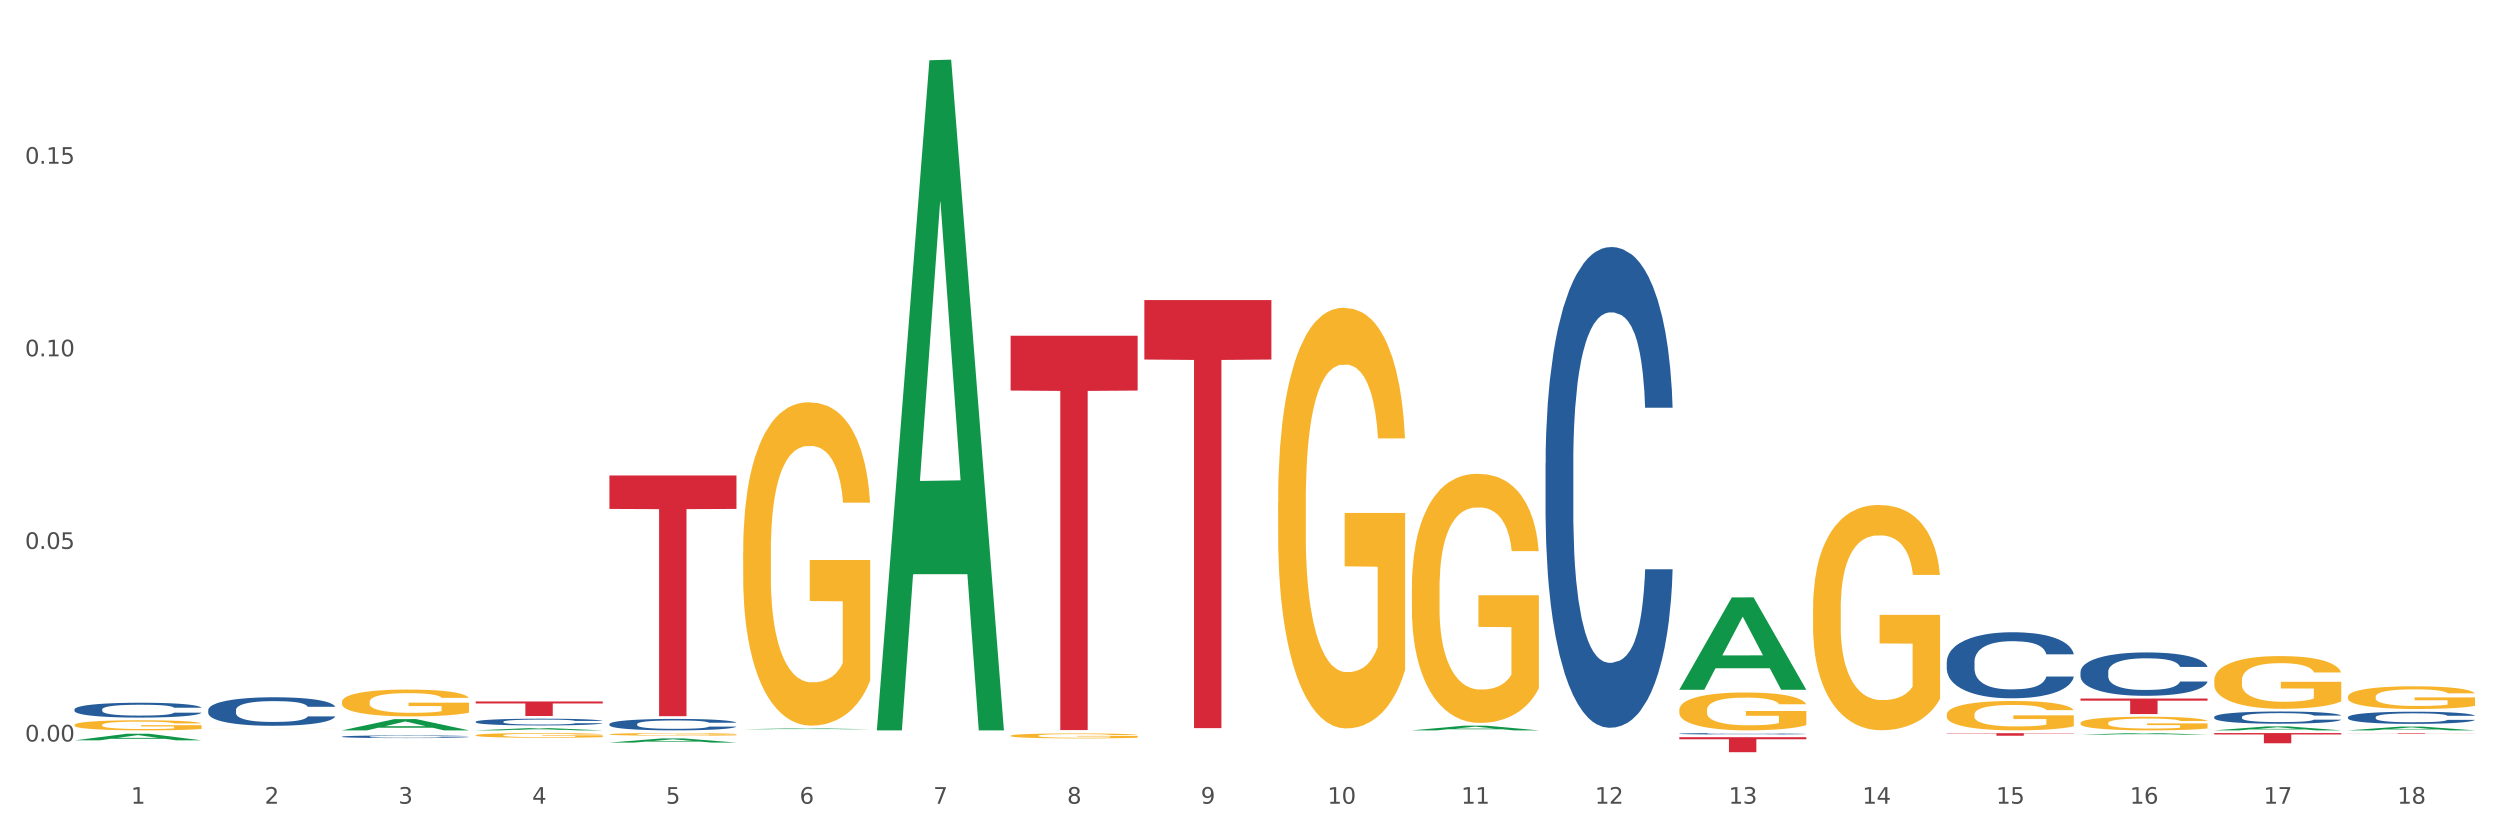 <?xml version="1.0" encoding="utf-8" standalone="no"?>
<!DOCTYPE svg PUBLIC "-//W3C//DTD SVG 1.1//EN"
  "http://www.w3.org/Graphics/SVG/1.1/DTD/svg11.dtd">
<svg xmlns:xlink="http://www.w3.org/1999/xlink" width="1080pt" height="360pt" viewBox="0 0 1080 360" xmlns="http://www.w3.org/2000/svg" version="1.1">
 <rect x="0" y="0" width="1080" height="360" fill="#333333" stroke="none"/>
 <defs>
  <style type="text/css">*{stroke-linejoin: round; stroke-linecap: butt}</style>
 </defs>
 <g id="figure_1">
  <g id="patch_1">
   <path d="M 0 360 
L 1080 360 
L 1080 0 
L 0 0 
z
" style="fill: #ffffff; stroke: #ffffff; stroke-linejoin: miter"/>
  </g>
  <g id="axes_1">
   <g id="matplotlib.axis_1">
    <g id="xtick_1">
     <g id="text_1">
      <!-- 1 -->
      <g style="fill: #4d4d4d" transform="translate(56.563 347.204) scale(0.096 -0.096)">
       <defs>
        <path id="DejaVuSans-31" d="M 794 531 
L 1825 531 
L 1825 4091 
L 703 3866 
L 703 4441 
L 1819 4666 
L 2450 4666 
L 2450 531 
L 3481 531 
L 3481 0 
L 794 0 
L 794 531 
z
" transform="scale(0.016)"/>
       </defs>
       <use xlink:href="#DejaVuSans-31"/>
      </g>
     </g>
    </g>
    <g id="xtick_2">
     <g id="text_2">
      <!-- 2 -->
      <g style="fill: #4d4d4d" transform="translate(114.336 347.204) scale(0.096 -0.096)">
       <defs>
        <path id="DejaVuSans-32" d="M 1228 531 
L 3431 531 
L 3431 0 
L 469 0 
L 469 531 
Q 828 903 1448 1529 
Q 2069 2156 2228 2338 
Q 2531 2678 2651 2914 
Q 2772 3150 2772 3378 
Q 2772 3750 2511 3984 
Q 2250 4219 1831 4219 
Q 1534 4219 1204 4116 
Q 875 4013 500 3803 
L 500 4441 
Q 881 4594 1212 4672 
Q 1544 4750 1819 4750 
Q 2544 4750 2975 4387 
Q 3406 4025 3406 3419 
Q 3406 3131 3298 2873 
Q 3191 2616 2906 2266 
Q 2828 2175 2409 1742 
Q 1991 1309 1228 531 
z
" transform="scale(0.016)"/>
       </defs>
       <use xlink:href="#DejaVuSans-32"/>
      </g>
     </g>
    </g>
    <g id="xtick_3">
     <g id="text_3">
      <!-- 3 -->
      <g style="fill: #4d4d4d" transform="translate(172.109 347.204) scale(0.096 -0.096)">
       <defs>
        <path id="DejaVuSans-33" d="M 2597 2516 
Q 3050 2419 3304 2112 
Q 3559 1806 3559 1356 
Q 3559 666 3084 287 
Q 2609 -91 1734 -91 
Q 1441 -91 1130 -33 
Q 819 25 488 141 
L 488 750 
Q 750 597 1062 519 
Q 1375 441 1716 441 
Q 2309 441 2620 675 
Q 2931 909 2931 1356 
Q 2931 1769 2642 2001 
Q 2353 2234 1838 2234 
L 1294 2234 
L 1294 2753 
L 1863 2753 
Q 2328 2753 2575 2939 
Q 2822 3125 2822 3475 
Q 2822 3834 2567 4026 
Q 2313 4219 1838 4219 
Q 1578 4219 1281 4162 
Q 984 4106 628 3988 
L 628 4550 
Q 988 4650 1302 4700 
Q 1616 4750 1894 4750 
Q 2613 4750 3031 4423 
Q 3450 4097 3450 3541 
Q 3450 3153 3228 2886 
Q 3006 2619 2597 2516 
z
" transform="scale(0.016)"/>
       </defs>
       <use xlink:href="#DejaVuSans-33"/>
      </g>
     </g>
    </g>
    <g id="xtick_4">
     <g id="text_4">
      <!-- 4 -->
      <g style="fill: #4d4d4d" transform="translate(229.882 347.204) scale(0.096 -0.096)">
       <defs>
        <path id="DejaVuSans-34" d="M 2419 4116 
L 825 1625 
L 2419 1625 
L 2419 4116 
z
M 2253 4666 
L 3047 4666 
L 3047 1625 
L 3713 1625 
L 3713 1100 
L 3047 1100 
L 3047 0 
L 2419 0 
L 2419 1100 
L 313 1100 
L 313 1709 
L 2253 4666 
z
" transform="scale(0.016)"/>
       </defs>
       <use xlink:href="#DejaVuSans-34"/>
      </g>
     </g>
    </g>
    <g id="xtick_5">
     <g id="text_5">
      <!-- 5 -->
      <g style="fill: #4d4d4d" transform="translate(287.655 347.204) scale(0.096 -0.096)">
       <defs>
        <path id="DejaVuSans-35" d="M 691 4666 
L 3169 4666 
L 3169 4134 
L 1269 4134 
L 1269 2991 
Q 1406 3038 1543 3061 
Q 1681 3084 1819 3084 
Q 2600 3084 3056 2656 
Q 3513 2228 3513 1497 
Q 3513 744 3044 326 
Q 2575 -91 1722 -91 
Q 1428 -91 1123 -41 
Q 819 9 494 109 
L 494 744 
Q 775 591 1075 516 
Q 1375 441 1709 441 
Q 2250 441 2565 725 
Q 2881 1009 2881 1497 
Q 2881 1984 2565 2268 
Q 2250 2553 1709 2553 
Q 1456 2553 1204 2497 
Q 953 2441 691 2322 
L 691 4666 
z
" transform="scale(0.016)"/>
       </defs>
       <use xlink:href="#DejaVuSans-35"/>
      </g>
     </g>
    </g>
    <g id="xtick_6">
     <g id="text_6">
      <!-- 6 -->
      <g style="fill: #4d4d4d" transform="translate(345.428 347.204) scale(0.096 -0.096)">
       <defs>
        <path id="DejaVuSans-36" d="M 2113 2584 
Q 1688 2584 1439 2293 
Q 1191 2003 1191 1497 
Q 1191 994 1439 701 
Q 1688 409 2113 409 
Q 2538 409 2786 701 
Q 3034 994 3034 1497 
Q 3034 2003 2786 2293 
Q 2538 2584 2113 2584 
z
M 3366 4563 
L 3366 3988 
Q 3128 4100 2886 4159 
Q 2644 4219 2406 4219 
Q 1781 4219 1451 3797 
Q 1122 3375 1075 2522 
Q 1259 2794 1537 2939 
Q 1816 3084 2150 3084 
Q 2853 3084 3261 2657 
Q 3669 2231 3669 1497 
Q 3669 778 3244 343 
Q 2819 -91 2113 -91 
Q 1303 -91 875 529 
Q 447 1150 447 2328 
Q 447 3434 972 4092 
Q 1497 4750 2381 4750 
Q 2619 4750 2861 4703 
Q 3103 4656 3366 4563 
z
" transform="scale(0.016)"/>
       </defs>
       <use xlink:href="#DejaVuSans-36"/>
      </g>
     </g>
    </g>
    <g id="xtick_7">
     <g id="text_7">
      <!-- 7 -->
      <g style="fill: #4d4d4d" transform="translate(403.201 347.204) scale(0.096 -0.096)">
       <defs>
        <path id="DejaVuSans-37" d="M 525 4666 
L 3525 4666 
L 3525 4397 
L 1831 0 
L 1172 0 
L 2766 4134 
L 525 4134 
L 525 4666 
z
" transform="scale(0.016)"/>
       </defs>
       <use xlink:href="#DejaVuSans-37"/>
      </g>
     </g>
    </g>
    <g id="xtick_8">
     <g id="text_8">
      <!-- 8 -->
      <g style="fill: #4d4d4d" transform="translate(460.974 347.204) scale(0.096 -0.096)">
       <defs>
        <path id="DejaVuSans-38" d="M 2034 2216 
Q 1584 2216 1326 1975 
Q 1069 1734 1069 1313 
Q 1069 891 1326 650 
Q 1584 409 2034 409 
Q 2484 409 2743 651 
Q 3003 894 3003 1313 
Q 3003 1734 2745 1975 
Q 2488 2216 2034 2216 
z
M 1403 2484 
Q 997 2584 770 2862 
Q 544 3141 544 3541 
Q 544 4100 942 4425 
Q 1341 4750 2034 4750 
Q 2731 4750 3128 4425 
Q 3525 4100 3525 3541 
Q 3525 3141 3298 2862 
Q 3072 2584 2669 2484 
Q 3125 2378 3379 2068 
Q 3634 1759 3634 1313 
Q 3634 634 3220 271 
Q 2806 -91 2034 -91 
Q 1263 -91 848 271 
Q 434 634 434 1313 
Q 434 1759 690 2068 
Q 947 2378 1403 2484 
z
M 1172 3481 
Q 1172 3119 1398 2916 
Q 1625 2713 2034 2713 
Q 2441 2713 2670 2916 
Q 2900 3119 2900 3481 
Q 2900 3844 2670 4047 
Q 2441 4250 2034 4250 
Q 1625 4250 1398 4047 
Q 1172 3844 1172 3481 
z
" transform="scale(0.016)"/>
       </defs>
       <use xlink:href="#DejaVuSans-38"/>
      </g>
     </g>
    </g>
    <g id="xtick_9">
     <g id="text_9">
      <!-- 9 -->
      <g style="fill: #4d4d4d" transform="translate(518.747 347.204) scale(0.096 -0.096)">
       <defs>
        <path id="DejaVuSans-39" d="M 703 97 
L 703 672 
Q 941 559 1184 500 
Q 1428 441 1663 441 
Q 2288 441 2617 861 
Q 2947 1281 2994 2138 
Q 2813 1869 2534 1725 
Q 2256 1581 1919 1581 
Q 1219 1581 811 2004 
Q 403 2428 403 3163 
Q 403 3881 828 4315 
Q 1253 4750 1959 4750 
Q 2769 4750 3195 4129 
Q 3622 3509 3622 2328 
Q 3622 1225 3098 567 
Q 2575 -91 1691 -91 
Q 1453 -91 1209 -44 
Q 966 3 703 97 
z
M 1959 2075 
Q 2384 2075 2632 2365 
Q 2881 2656 2881 3163 
Q 2881 3666 2632 3958 
Q 2384 4250 1959 4250 
Q 1534 4250 1286 3958 
Q 1038 3666 1038 3163 
Q 1038 2656 1286 2365 
Q 1534 2075 1959 2075 
z
" transform="scale(0.016)"/>
       </defs>
       <use xlink:href="#DejaVuSans-39"/>
      </g>
     </g>
    </g>
    <g id="xtick_10">
     <g id="text_10">
      <!-- 10 -->
      <g style="fill: #4d4d4d" transform="translate(573.466 347.204) scale(0.096 -0.096)">
       <defs>
        <path id="DejaVuSans-30" d="M 2034 4250 
Q 1547 4250 1301 3770 
Q 1056 3291 1056 2328 
Q 1056 1369 1301 889 
Q 1547 409 2034 409 
Q 2525 409 2770 889 
Q 3016 1369 3016 2328 
Q 3016 3291 2770 3770 
Q 2525 4250 2034 4250 
z
M 2034 4750 
Q 2819 4750 3233 4129 
Q 3647 3509 3647 2328 
Q 3647 1150 3233 529 
Q 2819 -91 2034 -91 
Q 1250 -91 836 529 
Q 422 1150 422 2328 
Q 422 3509 836 4129 
Q 1250 4750 2034 4750 
z
" transform="scale(0.016)"/>
       </defs>
       <use xlink:href="#DejaVuSans-31"/>
       <use xlink:href="#DejaVuSans-30" transform="translate(63.623 0)"/>
      </g>
     </g>
    </g>
    <g id="xtick_11">
     <g id="text_11">
      <!-- 11 -->
      <g style="fill: #4d4d4d" transform="translate(631.239 347.204) scale(0.096 -0.096)">
       <use xlink:href="#DejaVuSans-31"/>
       <use xlink:href="#DejaVuSans-31" transform="translate(63.623 0)"/>
      </g>
     </g>
    </g>
    <g id="xtick_12">
     <g id="text_12">
      <!-- 12 -->
      <g style="fill: #4d4d4d" transform="translate(689.012 347.204) scale(0.096 -0.096)">
       <use xlink:href="#DejaVuSans-31"/>
       <use xlink:href="#DejaVuSans-32" transform="translate(63.623 0)"/>
      </g>
     </g>
    </g>
    <g id="xtick_13">
     <g id="text_13">
      <!-- 13 -->
      <g style="fill: #4d4d4d" transform="translate(746.785 347.204) scale(0.096 -0.096)">
       <use xlink:href="#DejaVuSans-31"/>
       <use xlink:href="#DejaVuSans-33" transform="translate(63.623 0)"/>
      </g>
     </g>
    </g>
    <g id="xtick_14">
     <g id="text_14">
      <!-- 14 -->
      <g style="fill: #4d4d4d" transform="translate(804.558 347.204) scale(0.096 -0.096)">
       <use xlink:href="#DejaVuSans-31"/>
       <use xlink:href="#DejaVuSans-34" transform="translate(63.623 0)"/>
      </g>
     </g>
    </g>
    <g id="xtick_15">
     <g id="text_15">
      <!-- 15 -->
      <g style="fill: #4d4d4d" transform="translate(862.331 347.204) scale(0.096 -0.096)">
       <use xlink:href="#DejaVuSans-31"/>
       <use xlink:href="#DejaVuSans-35" transform="translate(63.623 0)"/>
      </g>
     </g>
    </g>
    <g id="xtick_16">
     <g id="text_16">
      <!-- 16 -->
      <g style="fill: #4d4d4d" transform="translate(920.104 347.204) scale(0.096 -0.096)">
       <use xlink:href="#DejaVuSans-31"/>
       <use xlink:href="#DejaVuSans-36" transform="translate(63.623 0)"/>
      </g>
     </g>
    </g>
    <g id="xtick_17">
     <g id="text_17">
      <!-- 17 -->
      <g style="fill: #4d4d4d" transform="translate(977.877 347.204) scale(0.096 -0.096)">
       <use xlink:href="#DejaVuSans-31"/>
       <use xlink:href="#DejaVuSans-37" transform="translate(63.623 0)"/>
      </g>
     </g>
    </g>
    <g id="xtick_18">
     <g id="text_18">
      <!-- 18 -->
      <g style="fill: #4d4d4d" transform="translate(1035.65 347.204) scale(0.096 -0.096)">
       <use xlink:href="#DejaVuSans-31"/>
       <use xlink:href="#DejaVuSans-38" transform="translate(63.623 0)"/>
      </g>
     </g>
    </g>
    <g id="xtick_19"/>
    <g id="xtick_20"/>
    <g id="xtick_21"/>
    <g id="xtick_22"/>
    <g id="xtick_23"/>
    <g id="xtick_24"/>
    <g id="xtick_25"/>
    <g id="xtick_26"/>
    <g id="xtick_27"/>
    <g id="xtick_28"/>
    <g id="xtick_29"/>
    <g id="xtick_30"/>
    <g id="xtick_31"/>
    <g id="xtick_32"/>
    <g id="xtick_33"/>
    <g id="xtick_34"/>
    <g id="xtick_35"/>
   </g>
   <g id="matplotlib.axis_2">
    <g id="ytick_1">
     <g id="text_19">
      <!-- 0.00 -->
      <g style="fill: #4d4d4d" transform="translate(10.8 320.33) scale(0.096 -0.096)">
       <defs>
        <path id="DejaVuSans-2e" d="M 684 794 
L 1344 794 
L 1344 0 
L 684 0 
L 684 794 
z
" transform="scale(0.016)"/>
       </defs>
       <use xlink:href="#DejaVuSans-30"/>
       <use xlink:href="#DejaVuSans-2e" transform="translate(63.623 0)"/>
       <use xlink:href="#DejaVuSans-30" transform="translate(95.41 0)"/>
       <use xlink:href="#DejaVuSans-30" transform="translate(159.033 0)"/>
      </g>
     </g>
    </g>
    <g id="ytick_2">
     <g id="text_20">
      <!-- 0.05 -->
      <g style="fill: #4d4d4d" transform="translate(10.8 237.132) scale(0.096 -0.096)">
       <use xlink:href="#DejaVuSans-30"/>
       <use xlink:href="#DejaVuSans-2e" transform="translate(63.623 0)"/>
       <use xlink:href="#DejaVuSans-30" transform="translate(95.41 0)"/>
       <use xlink:href="#DejaVuSans-35" transform="translate(159.033 0)"/>
      </g>
     </g>
    </g>
    <g id="ytick_3">
     <g id="text_21">
      <!-- 0.10 -->
      <g style="fill: #4d4d4d" transform="translate(10.8 153.935) scale(0.096 -0.096)">
       <use xlink:href="#DejaVuSans-30"/>
       <use xlink:href="#DejaVuSans-2e" transform="translate(63.623 0)"/>
       <use xlink:href="#DejaVuSans-31" transform="translate(95.41 0)"/>
       <use xlink:href="#DejaVuSans-30" transform="translate(159.033 0)"/>
      </g>
     </g>
    </g>
    <g id="ytick_4">
     <g id="text_22">
      <!-- 0.15 -->
      <g style="fill: #4d4d4d" transform="translate(10.8 70.738) scale(0.096 -0.096)">
       <use xlink:href="#DejaVuSans-30"/>
       <use xlink:href="#DejaVuSans-2e" transform="translate(63.623 0)"/>
       <use xlink:href="#DejaVuSans-31" transform="translate(95.41 0)"/>
       <use xlink:href="#DejaVuSans-35" transform="translate(159.033 0)"/>
      </g>
     </g>
    </g>
    <g id="ytick_5"/>
    <g id="ytick_6"/>
    <g id="ytick_7"/>
    <g id="ytick_8"/>
   </g>
   <g id="PolyCollection_1">
    <path d="M 32.175 319.828 
L 32.232 319.825 
L 54.864 316.962 
L 64.257 316.959 
L 87.059 319.833 
L 76.196 319.833 
L 71.273 319.164 
L 47.905 319.164 
L 47.735 319.175 
L 42.982 319.833 
L 32.175 319.833 
L 32.175 319.828 
L 50.847 318.765 
L 68.331 318.762 
L 59.674 317.572 
L 59.561 317.566 
L 59.447 317.574 
L 50.79 318.762 
L 50.847 318.765 
L 32.175 319.828 
z
" clip-path="url(#p15c105b0b1)" style="fill: #109648"/>
    <path d="M 1014.316 316.682 
L 1069.2 316.682 
L 1069.2 316.718 
L 1047.61 316.719 
L 1047.61 316.941 
L 1035.775 316.941 
L 1035.775 316.719 
L 1014.316 316.718 
L 1014.316 316.683 
L 1014.316 316.682 
z
" clip-path="url(#p15c105b0b1)" style="fill: #d62839"/>
    <path d="M 609.905 254.415 
L 609.97 254.317 
L 609.97 250.778 
L 610.099 247.731 
L 610.747 240.359 
L 611.719 234.264 
L 612.432 231.02 
L 613.145 228.366 
L 613.987 225.712 
L 615.024 222.96 
L 616.903 218.93 
L 618.069 216.866 
L 619.495 214.703 
L 622.087 211.558 
L 623.966 209.788 
L 625.91 208.314 
L 629.085 206.544 
L 631.159 205.758 
L 633.362 205.168 
L 636.019 204.775 
L 638.027 204.677 
L 642.434 204.972 
L 646.192 205.856 
L 648.006 206.544 
L 650.339 207.724 
L 651.57 208.51 
L 653.579 210.083 
L 655.653 212.147 
L 657.078 213.917 
L 659.216 217.259 
L 660.836 220.601 
L 662.327 224.729 
L 663.104 227.58 
L 663.688 230.234 
L 664.206 233.281 
L 664.724 238.098 
L 653.061 238.098 
L 652.607 234.657 
L 651.894 231.414 
L 650.857 228.268 
L 649.95 226.302 
L 648.395 223.845 
L 646.97 222.272 
L 645.479 221.092 
L 643.665 220.109 
L 642.239 219.618 
L 640.231 219.225 
L 636.278 219.323 
L 633.621 220.109 
L 631.807 221.092 
L 630.64 221.977 
L 629.604 222.96 
L 628.437 224.336 
L 627.076 226.4 
L 626.104 228.268 
L 625.132 230.627 
L 624.355 232.986 
L 623.642 235.739 
L 623.059 238.688 
L 622.605 241.735 
L 622.217 245.47 
L 621.893 251.663 
L 621.893 265.13 
L 622.022 268.177 
L 622.346 272.207 
L 622.735 275.254 
L 623.383 278.891 
L 623.966 281.349 
L 625.068 284.888 
L 626.299 287.836 
L 627.271 289.704 
L 628.243 291.277 
L 629.928 293.439 
L 631.807 295.209 
L 633.427 296.29 
L 635.63 297.273 
L 637.12 297.666 
L 638.416 297.863 
L 641.591 297.863 
L 643.859 297.568 
L 646.386 296.88 
L 648.33 295.995 
L 649.95 294.914 
L 651.765 293.145 
L 652.931 291.473 
L 652.931 270.929 
L 638.675 270.831 
L 638.675 257.168 
L 664.789 257.168 
L 664.789 297.273 
L 663.688 299.337 
L 662.456 301.205 
L 661.16 302.876 
L 659.216 304.94 
L 656.884 306.906 
L 654.81 308.282 
L 652.607 309.462 
L 650.015 310.543 
L 646.646 311.526 
L 644.572 311.919 
L 641.98 312.214 
L 638.935 312.313 
L 636.278 312.116 
L 633.686 311.624 
L 630.964 310.74 
L 628.308 309.462 
L 626.299 308.184 
L 624.29 306.611 
L 622.152 304.547 
L 620.467 302.581 
L 619.171 300.812 
L 617.745 298.551 
L 616.19 295.602 
L 615.024 292.948 
L 613.987 290.196 
L 612.886 286.657 
L 612.108 283.61 
L 611.33 279.776 
L 610.877 276.925 
L 610.358 272.502 
L 609.97 266.309 
L 609.905 254.415 
z
" clip-path="url(#p15c105b0b1)" style="fill: #f7b32b"/>
    <path d="M 552.132 216.937 
L 552.197 216.771 
L 552.197 210.797 
L 552.326 205.652 
L 552.974 193.205 
L 553.946 182.916 
L 554.659 177.439 
L 555.372 172.958 
L 556.214 168.477 
L 557.251 163.83 
L 559.13 157.026 
L 560.296 153.541 
L 561.722 149.89 
L 564.314 144.579 
L 566.193 141.592 
L 568.137 139.103 
L 571.312 136.115 
L 573.386 134.788 
L 575.589 133.792 
L 578.246 133.128 
L 580.254 132.962 
L 584.661 133.46 
L 588.419 134.954 
L 590.233 136.115 
L 592.566 138.107 
L 593.797 139.434 
L 595.806 142.09 
L 597.88 145.575 
L 599.305 148.562 
L 601.443 154.205 
L 603.063 159.847 
L 604.554 166.818 
L 605.331 171.631 
L 605.915 176.111 
L 606.433 181.256 
L 606.951 189.388 
L 595.288 189.388 
L 594.834 183.58 
L 594.121 178.103 
L 593.084 172.792 
L 592.177 169.473 
L 590.622 165.324 
L 589.197 162.669 
L 587.706 160.677 
L 585.892 159.018 
L 584.466 158.188 
L 582.458 157.524 
L 578.505 157.69 
L 575.848 159.018 
L 574.034 160.677 
L 572.867 162.171 
L 571.831 163.83 
L 570.664 166.154 
L 569.303 169.639 
L 568.331 172.792 
L 567.359 176.775 
L 566.582 180.758 
L 565.869 185.405 
L 565.286 190.384 
L 564.832 195.529 
L 564.444 201.835 
L 564.12 212.291 
L 564.12 235.027 
L 564.249 240.172 
L 564.573 246.976 
L 564.962 252.121 
L 565.61 258.261 
L 566.193 262.41 
L 567.295 268.385 
L 568.526 273.364 
L 569.498 276.517 
L 570.47 279.172 
L 572.155 282.823 
L 574.034 285.811 
L 575.654 287.636 
L 577.857 289.296 
L 579.347 289.96 
L 580.643 290.291 
L 583.818 290.291 
L 586.086 289.794 
L 588.613 288.632 
L 590.557 287.138 
L 592.177 285.313 
L 593.992 282.325 
L 595.158 279.504 
L 595.158 244.819 
L 580.902 244.653 
L 580.902 221.584 
L 607.016 221.584 
L 607.016 289.296 
L 605.915 292.781 
L 604.683 295.934 
L 603.387 298.755 
L 601.443 302.24 
L 599.111 305.56 
L 597.037 307.883 
L 594.834 309.875 
L 592.242 311.7 
L 588.873 313.36 
L 586.799 314.024 
L 584.207 314.521 
L 581.162 314.687 
L 578.505 314.356 
L 575.913 313.526 
L 573.191 312.032 
L 570.535 309.875 
L 568.526 307.717 
L 566.517 305.062 
L 564.379 301.577 
L 562.694 298.257 
L 561.398 295.27 
L 559.972 291.453 
L 558.417 286.474 
L 557.251 281.993 
L 556.214 277.347 
L 555.113 271.372 
L 554.335 266.227 
L 553.557 259.755 
L 553.104 254.942 
L 552.585 247.474 
L 552.197 237.019 
L 552.132 216.937 
z
" clip-path="url(#p15c105b0b1)" style="fill: #f7b32b"/>
    <path d="M 263.267 317.211 
L 263.332 317.209 
L 263.332 317.172 
L 263.461 317.14 
L 264.109 317.061 
L 265.081 316.997 
L 265.794 316.962 
L 266.507 316.934 
L 267.349 316.906 
L 268.386 316.877 
L 270.265 316.834 
L 271.432 316.812 
L 272.857 316.789 
L 275.449 316.756 
L 277.328 316.737 
L 279.272 316.721 
L 282.447 316.702 
L 284.521 316.694 
L 286.724 316.688 
L 289.381 316.684 
L 291.389 316.682 
L 295.796 316.686 
L 299.554 316.695 
L 301.368 316.702 
L 303.701 316.715 
L 304.932 316.723 
L 306.941 316.74 
L 309.015 316.762 
L 310.44 316.781 
L 312.579 316.816 
L 314.199 316.852 
L 315.689 316.895 
L 316.466 316.926 
L 317.05 316.954 
L 317.568 316.986 
L 318.086 317.037 
L 306.423 317.037 
L 305.969 317.001 
L 305.256 316.966 
L 304.22 316.933 
L 303.312 316.912 
L 301.757 316.886 
L 300.332 316.869 
L 298.841 316.857 
L 297.027 316.846 
L 295.601 316.841 
L 293.593 316.837 
L 289.64 316.838 
L 286.983 316.846 
L 285.169 316.857 
L 284.002 316.866 
L 282.966 316.877 
L 281.799 316.891 
L 280.439 316.913 
L 279.467 316.933 
L 278.495 316.958 
L 277.717 316.983 
L 277.004 317.012 
L 276.421 317.044 
L 275.967 317.076 
L 275.579 317.116 
L 275.255 317.181 
L 275.255 317.324 
L 275.384 317.357 
L 275.708 317.399 
L 276.097 317.432 
L 276.745 317.47 
L 277.328 317.496 
L 278.43 317.534 
L 279.661 317.565 
L 280.633 317.585 
L 281.605 317.602 
L 283.29 317.625 
L 285.169 317.644 
L 286.789 317.655 
L 288.992 317.665 
L 290.482 317.67 
L 291.778 317.672 
L 294.953 317.672 
L 297.221 317.669 
L 299.748 317.661 
L 301.692 317.652 
L 303.312 317.64 
L 305.127 317.622 
L 306.293 317.604 
L 306.293 317.386 
L 292.037 317.385 
L 292.037 317.24 
L 318.151 317.24 
L 318.151 317.665 
L 317.05 317.687 
L 315.819 317.707 
L 314.523 317.725 
L 312.579 317.747 
L 310.246 317.768 
L 308.172 317.782 
L 305.969 317.795 
L 303.377 317.806 
L 300.008 317.817 
L 297.934 317.821 
L 295.342 317.824 
L 292.297 317.825 
L 289.64 317.823 
L 287.048 317.818 
L 284.326 317.808 
L 281.67 317.795 
L 279.661 317.781 
L 277.652 317.765 
L 275.514 317.743 
L 273.829 317.722 
L 272.533 317.703 
L 271.108 317.679 
L 269.552 317.648 
L 268.386 317.62 
L 267.349 317.59 
L 266.248 317.553 
L 265.47 317.52 
L 264.692 317.48 
L 264.239 317.449 
L 263.721 317.403 
L 263.332 317.337 
L 263.267 317.211 
z
" clip-path="url(#p15c105b0b1)" style="fill: #f7b32b"/>
    <path d="M 205.494 317.623 
L 205.559 317.621 
L 205.559 317.554 
L 205.688 317.496 
L 206.336 317.357 
L 207.308 317.242 
L 208.021 317.181 
L 208.734 317.13 
L 209.576 317.08 
L 210.613 317.028 
L 212.492 316.952 
L 213.659 316.913 
L 215.084 316.872 
L 217.676 316.813 
L 219.555 316.779 
L 221.499 316.751 
L 224.674 316.718 
L 226.748 316.703 
L 228.951 316.692 
L 231.608 316.684 
L 233.616 316.682 
L 238.023 316.688 
L 241.781 316.705 
L 243.595 316.718 
L 245.928 316.74 
L 247.159 316.755 
L 249.168 316.785 
L 251.242 316.824 
L 252.667 316.857 
L 254.806 316.92 
L 256.426 316.984 
L 257.916 317.062 
L 258.694 317.115 
L 259.277 317.166 
L 259.795 317.223 
L 260.313 317.314 
L 248.65 317.314 
L 248.196 317.249 
L 247.483 317.188 
L 246.447 317.128 
L 245.539 317.091 
L 243.984 317.045 
L 242.559 317.015 
L 241.068 316.993 
L 239.254 316.974 
L 237.828 316.965 
L 235.82 316.958 
L 231.867 316.959 
L 229.21 316.974 
L 227.396 316.993 
L 226.229 317.01 
L 225.193 317.028 
L 224.026 317.054 
L 222.666 317.093 
L 221.694 317.128 
L 220.722 317.173 
L 219.944 317.218 
L 219.231 317.27 
L 218.648 317.325 
L 218.194 317.383 
L 217.806 317.454 
L 217.482 317.571 
L 217.482 317.825 
L 217.611 317.883 
L 217.935 317.959 
L 218.324 318.017 
L 218.972 318.086 
L 219.555 318.132 
L 220.657 318.199 
L 221.888 318.255 
L 222.86 318.29 
L 223.832 318.32 
L 225.517 318.361 
L 227.396 318.394 
L 229.016 318.414 
L 231.219 318.433 
L 232.709 318.44 
L 234.005 318.444 
L 237.18 318.444 
L 239.448 318.439 
L 241.975 318.426 
L 243.919 318.409 
L 245.539 318.388 
L 247.354 318.355 
L 248.52 318.323 
L 248.52 317.935 
L 234.264 317.933 
L 234.264 317.675 
L 260.378 317.675 
L 260.378 318.433 
L 259.277 318.472 
L 258.046 318.507 
L 256.75 318.539 
L 254.806 318.578 
L 252.473 318.615 
L 250.399 318.641 
L 248.196 318.663 
L 245.604 318.684 
L 242.235 318.702 
L 240.161 318.71 
L 237.569 318.715 
L 234.524 318.717 
L 231.867 318.714 
L 229.275 318.704 
L 226.553 318.688 
L 223.897 318.663 
L 221.888 318.639 
L 219.879 318.61 
L 217.741 318.571 
L 216.056 318.533 
L 214.76 318.5 
L 213.335 318.457 
L 211.779 318.401 
L 210.613 318.351 
L 209.576 318.299 
L 208.475 318.232 
L 207.697 318.175 
L 206.92 318.102 
L 206.466 318.048 
L 205.948 317.965 
L 205.559 317.848 
L 205.494 317.623 
z
" clip-path="url(#p15c105b0b1)" style="fill: #f7b32b"/>
    <path d="M 436.586 317.835 
L 436.651 317.833 
L 436.651 317.762 
L 436.78 317.702 
L 437.428 317.555 
L 438.4 317.433 
L 439.113 317.368 
L 439.826 317.315 
L 440.668 317.262 
L 441.705 317.208 
L 443.584 317.127 
L 444.75 317.086 
L 446.176 317.043 
L 448.768 316.98 
L 450.647 316.945 
L 452.591 316.915 
L 455.766 316.88 
L 457.84 316.864 
L 460.043 316.853 
L 462.7 316.845 
L 464.708 316.843 
L 469.115 316.849 
L 472.873 316.866 
L 474.687 316.88 
L 477.02 316.904 
L 478.251 316.919 
L 480.26 316.951 
L 482.334 316.992 
L 483.759 317.027 
L 485.898 317.094 
L 487.517 317.16 
L 489.008 317.243 
L 489.785 317.3 
L 490.369 317.353 
L 490.887 317.413 
L 491.405 317.509 
L 479.742 317.509 
L 479.288 317.441 
L 478.575 317.376 
L 477.539 317.313 
L 476.631 317.274 
L 475.076 317.225 
L 473.651 317.194 
L 472.16 317.17 
L 470.346 317.151 
L 468.92 317.141 
L 466.912 317.133 
L 462.959 317.135 
L 460.302 317.151 
L 458.488 317.17 
L 457.321 317.188 
L 456.285 317.208 
L 455.118 317.235 
L 453.757 317.276 
L 452.785 317.313 
L 451.814 317.36 
L 451.036 317.407 
L 450.323 317.462 
L 449.74 317.521 
L 449.286 317.582 
L 448.898 317.656 
L 448.574 317.78 
L 448.574 318.049 
L 448.703 318.109 
L 449.027 318.19 
L 449.416 318.25 
L 450.064 318.323 
L 450.647 318.372 
L 451.749 318.443 
L 452.98 318.501 
L 453.952 318.539 
L 454.924 318.57 
L 456.609 318.613 
L 458.488 318.648 
L 460.108 318.67 
L 462.311 318.69 
L 463.801 318.697 
L 465.097 318.701 
L 468.272 318.701 
L 470.54 318.696 
L 473.067 318.682 
L 475.011 318.664 
L 476.631 318.643 
L 478.446 318.607 
L 479.612 318.574 
L 479.612 318.164 
L 465.356 318.162 
L 465.356 317.89 
L 491.47 317.89 
L 491.47 318.69 
L 490.369 318.731 
L 489.137 318.768 
L 487.841 318.801 
L 485.898 318.843 
L 483.565 318.882 
L 481.491 318.909 
L 479.288 318.933 
L 476.696 318.954 
L 473.327 318.974 
L 471.253 318.982 
L 468.661 318.988 
L 465.616 318.99 
L 462.959 318.986 
L 460.367 318.976 
L 457.645 318.958 
L 454.989 318.933 
L 452.98 318.907 
L 450.971 318.876 
L 448.833 318.835 
L 447.148 318.796 
L 445.852 318.76 
L 444.426 318.715 
L 442.871 318.656 
L 441.705 318.603 
L 440.668 318.548 
L 439.567 318.478 
L 438.789 318.417 
L 438.011 318.341 
L 437.558 318.284 
L 437.039 318.196 
L 436.651 318.072 
L 436.586 317.835 
z
" clip-path="url(#p15c105b0b1)" style="fill: #f7b32b"/>
    <path d="M 321.04 238.334 
L 321.105 238.206 
L 321.105 233.613 
L 321.234 229.658 
L 321.882 220.09 
L 322.854 212.18 
L 323.567 207.97 
L 324.28 204.525 
L 325.122 201.08 
L 326.159 197.508 
L 328.038 192.277 
L 329.205 189.598 
L 330.63 186.792 
L 333.222 182.709 
L 335.101 180.413 
L 337.045 178.499 
L 340.22 176.202 
L 342.294 175.182 
L 344.497 174.416 
L 347.154 173.906 
L 349.162 173.778 
L 353.569 174.161 
L 357.327 175.309 
L 359.141 176.202 
L 361.474 177.733 
L 362.705 178.754 
L 364.714 180.795 
L 366.788 183.474 
L 368.213 185.771 
L 370.352 190.109 
L 371.972 194.446 
L 373.462 199.805 
L 374.239 203.504 
L 374.823 206.949 
L 375.341 210.904 
L 375.859 217.155 
L 364.196 217.155 
L 363.742 212.69 
L 363.029 208.48 
L 361.993 204.397 
L 361.085 201.846 
L 359.53 198.656 
L 358.105 196.615 
L 356.614 195.084 
L 354.8 193.808 
L 353.374 193.171 
L 351.366 192.66 
L 347.413 192.788 
L 344.756 193.808 
L 342.942 195.084 
L 341.775 196.232 
L 340.739 197.508 
L 339.572 199.294 
L 338.212 201.973 
L 337.24 204.397 
L 336.268 207.459 
L 335.49 210.521 
L 334.777 214.094 
L 334.194 217.921 
L 333.74 221.876 
L 333.352 226.724 
L 333.028 234.761 
L 333.028 252.24 
L 333.157 256.195 
L 333.481 261.425 
L 333.87 265.38 
L 334.518 270.101 
L 335.101 273.29 
L 336.203 277.883 
L 337.434 281.711 
L 338.406 284.135 
L 339.378 286.176 
L 341.063 288.983 
L 342.942 291.279 
L 344.562 292.682 
L 346.765 293.958 
L 348.255 294.468 
L 349.551 294.724 
L 352.726 294.724 
L 354.994 294.341 
L 357.521 293.448 
L 359.465 292.3 
L 361.085 290.896 
L 362.9 288.6 
L 364.066 286.431 
L 364.066 259.767 
L 349.81 259.639 
L 349.81 241.906 
L 375.924 241.906 
L 375.924 293.958 
L 374.823 296.637 
L 373.591 299.061 
L 372.296 301.23 
L 370.352 303.909 
L 368.019 306.461 
L 365.945 308.247 
L 363.742 309.778 
L 361.15 311.181 
L 357.781 312.457 
L 355.707 312.967 
L 353.115 313.35 
L 350.07 313.478 
L 347.413 313.223 
L 344.821 312.585 
L 342.099 311.437 
L 339.443 309.778 
L 337.434 308.119 
L 335.425 306.078 
L 333.287 303.399 
L 331.602 300.847 
L 330.306 298.551 
L 328.881 295.617 
L 327.325 291.789 
L 326.159 288.345 
L 325.122 284.772 
L 324.021 280.18 
L 323.243 276.225 
L 322.465 271.249 
L 322.012 267.549 
L 321.493 261.808 
L 321.105 253.771 
L 321.04 238.334 
z
" clip-path="url(#p15c105b0b1)" style="fill: #f7b32b"/>
    <path d="M 898.77 301.755 
L 953.654 301.755 
L 953.654 302.688 
L 932.064 302.694 
L 932.064 308.469 
L 920.229 308.469 
L 920.229 302.694 
L 898.77 302.688 
L 898.77 301.762 
L 898.77 301.755 
z
" clip-path="url(#p15c105b0b1)" style="fill: #d62839"/>
    <path d="M 956.543 316.682 
L 1011.427 316.682 
L 1011.427 317.293 
L 989.837 317.297 
L 989.837 321.077 
L 978.002 321.077 
L 978.002 317.297 
L 956.543 317.293 
L 956.543 316.687 
L 956.543 316.682 
z
" clip-path="url(#p15c105b0b1)" style="fill: #d62839"/>
    <path d="M 840.997 316.73 
L 895.881 316.73 
L 895.881 316.884 
L 874.291 316.885 
L 874.291 317.839 
L 862.456 317.839 
L 862.456 316.885 
L 840.997 316.884 
L 840.997 316.731 
L 840.997 316.73 
z
" clip-path="url(#p15c105b0b1)" style="fill: #d62839"/>
    <path d="M 725.451 318.458 
L 780.335 318.458 
L 780.335 319.36 
L 758.746 319.366 
L 758.746 324.95 
L 746.91 324.95 
L 746.91 319.366 
L 725.451 319.36 
L 725.451 318.464 
L 725.451 318.458 
z
" clip-path="url(#p15c105b0b1)" style="fill: #d62839"/>
    <path d="M 898.77 312.353 
L 898.835 312.347 
L 898.835 312.154 
L 898.964 311.987 
L 899.612 311.584 
L 900.584 311.251 
L 901.297 311.073 
L 902.01 310.928 
L 902.852 310.783 
L 903.889 310.632 
L 905.768 310.412 
L 906.934 310.299 
L 908.36 310.181 
L 910.952 310.009 
L 912.831 309.912 
L 914.775 309.831 
L 917.95 309.735 
L 920.024 309.692 
L 922.227 309.659 
L 924.884 309.638 
L 926.892 309.633 
L 931.299 309.649 
L 935.057 309.697 
L 936.871 309.735 
L 939.204 309.799 
L 940.435 309.842 
L 942.444 309.928 
L 944.517 310.041 
L 945.943 310.138 
L 948.081 310.321 
L 949.701 310.503 
L 951.192 310.729 
L 951.969 310.885 
L 952.552 311.03 
L 953.071 311.197 
L 953.589 311.46 
L 941.926 311.46 
L 941.472 311.272 
L 940.759 311.095 
L 939.722 310.923 
L 938.815 310.815 
L 937.26 310.681 
L 935.834 310.595 
L 934.344 310.53 
L 932.53 310.477 
L 931.104 310.45 
L 929.095 310.428 
L 925.143 310.434 
L 922.486 310.477 
L 920.672 310.53 
L 919.505 310.579 
L 918.468 310.632 
L 917.302 310.708 
L 915.941 310.821 
L 914.969 310.923 
L 913.997 311.052 
L 913.22 311.181 
L 912.507 311.331 
L 911.924 311.493 
L 911.47 311.659 
L 911.081 311.863 
L 910.757 312.202 
L 910.757 312.939 
L 910.887 313.105 
L 911.211 313.326 
L 911.6 313.492 
L 912.248 313.691 
L 912.831 313.826 
L 913.933 314.019 
L 915.164 314.18 
L 916.136 314.282 
L 917.108 314.368 
L 918.792 314.487 
L 920.672 314.583 
L 922.292 314.643 
L 924.495 314.696 
L 925.985 314.718 
L 927.281 314.729 
L 930.456 314.729 
L 932.724 314.712 
L 935.251 314.675 
L 937.195 314.626 
L 938.815 314.567 
L 940.63 314.471 
L 941.796 314.379 
L 941.796 313.256 
L 927.54 313.25 
L 927.54 312.503 
L 953.654 312.503 
L 953.654 314.696 
L 952.552 314.809 
L 951.321 314.911 
L 950.025 315.003 
L 948.081 315.116 
L 945.749 315.223 
L 943.675 315.298 
L 941.472 315.363 
L 938.88 315.422 
L 935.51 315.476 
L 933.437 315.497 
L 930.845 315.513 
L 927.799 315.519 
L 925.143 315.508 
L 922.551 315.481 
L 919.829 315.433 
L 917.172 315.363 
L 915.164 315.293 
L 913.155 315.207 
L 911.017 315.094 
L 909.332 314.987 
L 908.036 314.89 
L 906.61 314.766 
L 905.055 314.605 
L 903.889 314.46 
L 902.852 314.309 
L 901.75 314.116 
L 900.973 313.949 
L 900.195 313.74 
L 899.742 313.584 
L 899.223 313.342 
L 898.835 313.003 
L 898.77 312.353 
z
" clip-path="url(#p15c105b0b1)" style="fill: #f7b32b"/>
    <path d="M 840.997 308.695 
L 841.062 308.683 
L 841.062 308.266 
L 841.191 307.907 
L 841.839 307.038 
L 842.811 306.32 
L 843.524 305.938 
L 844.237 305.625 
L 845.079 305.312 
L 846.116 304.988 
L 847.995 304.513 
L 849.161 304.269 
L 850.587 304.015 
L 853.179 303.644 
L 855.058 303.435 
L 857.002 303.262 
L 860.177 303.053 
L 862.251 302.96 
L 864.454 302.891 
L 867.111 302.844 
L 869.119 302.833 
L 873.526 302.868 
L 877.284 302.972 
L 879.098 303.053 
L 881.431 303.192 
L 882.662 303.285 
L 884.671 303.47 
L 886.744 303.713 
L 888.17 303.922 
L 890.308 304.316 
L 891.928 304.71 
L 893.419 305.196 
L 894.196 305.532 
L 894.779 305.845 
L 895.298 306.204 
L 895.816 306.772 
L 884.153 306.772 
L 883.699 306.366 
L 882.986 305.984 
L 881.949 305.613 
L 881.042 305.382 
L 879.487 305.092 
L 878.061 304.907 
L 876.571 304.768 
L 874.757 304.652 
L 873.331 304.594 
L 871.322 304.548 
L 867.37 304.559 
L 864.713 304.652 
L 862.899 304.768 
L 861.732 304.872 
L 860.695 304.988 
L 859.529 305.15 
L 858.168 305.393 
L 857.196 305.613 
L 856.224 305.891 
L 855.447 306.169 
L 854.734 306.494 
L 854.151 306.841 
L 853.697 307.201 
L 853.308 307.641 
L 852.984 308.371 
L 852.984 309.958 
L 853.114 310.317 
L 853.438 310.792 
L 853.827 311.151 
L 854.475 311.58 
L 855.058 311.869 
L 856.16 312.287 
L 857.391 312.634 
L 858.363 312.854 
L 859.335 313.04 
L 861.019 313.294 
L 862.899 313.503 
L 864.519 313.63 
L 866.722 313.746 
L 868.212 313.793 
L 869.508 313.816 
L 872.683 313.816 
L 874.951 313.781 
L 877.478 313.7 
L 879.422 313.596 
L 881.042 313.468 
L 882.857 313.26 
L 884.023 313.063 
L 884.023 310.641 
L 869.767 310.63 
L 869.767 309.019 
L 895.881 309.019 
L 895.881 313.746 
L 894.779 313.99 
L 893.548 314.21 
L 892.252 314.407 
L 890.308 314.65 
L 887.976 314.882 
L 885.902 315.044 
L 883.699 315.183 
L 881.107 315.31 
L 877.737 315.426 
L 875.664 315.472 
L 873.072 315.507 
L 870.026 315.519 
L 867.37 315.496 
L 864.778 315.438 
L 862.056 315.333 
L 859.4 315.183 
L 857.391 315.032 
L 855.382 314.847 
L 853.244 314.604 
L 851.559 314.372 
L 850.263 314.163 
L 848.837 313.897 
L 847.282 313.549 
L 846.116 313.236 
L 845.079 312.912 
L 843.977 312.495 
L 843.2 312.136 
L 842.422 311.684 
L 841.969 311.348 
L 841.45 310.827 
L 841.062 310.097 
L 840.997 308.695 
z
" clip-path="url(#p15c105b0b1)" style="fill: #f7b32b"/>
    <path d="M 1014.316 301.015 
L 1014.38 301.006 
L 1014.38 300.683 
L 1014.51 300.406 
L 1015.158 299.734 
L 1016.13 299.178 
L 1016.843 298.882 
L 1017.556 298.64 
L 1018.398 298.398 
L 1019.435 298.148 
L 1021.314 297.78 
L 1022.48 297.592 
L 1023.906 297.395 
L 1026.498 297.108 
L 1028.377 296.947 
L 1030.321 296.813 
L 1033.496 296.651 
L 1035.57 296.58 
L 1037.773 296.526 
L 1040.429 296.49 
L 1042.438 296.481 
L 1046.845 296.508 
L 1050.603 296.589 
L 1052.417 296.651 
L 1054.75 296.759 
L 1055.981 296.83 
L 1057.99 296.974 
L 1060.063 297.162 
L 1061.489 297.323 
L 1063.627 297.628 
L 1065.247 297.933 
L 1066.738 298.309 
L 1067.515 298.569 
L 1068.098 298.811 
L 1068.617 299.088 
L 1069.135 299.527 
L 1057.471 299.527 
L 1057.018 299.214 
L 1056.305 298.918 
L 1055.268 298.631 
L 1054.361 298.452 
L 1052.806 298.228 
L 1051.38 298.085 
L 1049.89 297.977 
L 1048.076 297.888 
L 1046.65 297.843 
L 1044.641 297.807 
L 1040.689 297.816 
L 1038.032 297.888 
L 1036.218 297.977 
L 1035.051 298.058 
L 1034.014 298.148 
L 1032.848 298.273 
L 1031.487 298.461 
L 1030.515 298.631 
L 1029.543 298.846 
L 1028.766 299.062 
L 1028.053 299.312 
L 1027.47 299.581 
L 1027.016 299.859 
L 1026.627 300.199 
L 1026.303 300.764 
L 1026.303 301.991 
L 1026.433 302.269 
L 1026.757 302.637 
L 1027.146 302.914 
L 1027.794 303.246 
L 1028.377 303.47 
L 1029.479 303.792 
L 1030.71 304.061 
L 1031.682 304.231 
L 1032.654 304.375 
L 1034.338 304.572 
L 1036.218 304.733 
L 1037.838 304.832 
L 1040.041 304.921 
L 1041.531 304.957 
L 1042.827 304.975 
L 1046.002 304.975 
L 1048.27 304.948 
L 1050.797 304.885 
L 1052.741 304.805 
L 1054.361 304.706 
L 1056.176 304.545 
L 1057.342 304.393 
L 1057.342 302.52 
L 1043.086 302.511 
L 1043.086 301.266 
L 1069.2 301.266 
L 1069.2 304.921 
L 1068.098 305.109 
L 1066.867 305.28 
L 1065.571 305.432 
L 1063.627 305.62 
L 1061.295 305.799 
L 1059.221 305.925 
L 1057.018 306.032 
L 1054.426 306.131 
L 1051.056 306.221 
L 1048.983 306.256 
L 1046.391 306.283 
L 1043.345 306.292 
L 1040.689 306.274 
L 1038.097 306.229 
L 1035.375 306.149 
L 1032.718 306.032 
L 1030.71 305.916 
L 1028.701 305.773 
L 1026.563 305.584 
L 1024.878 305.405 
L 1023.582 305.244 
L 1022.156 305.038 
L 1020.601 304.769 
L 1019.435 304.527 
L 1018.398 304.276 
L 1017.296 303.954 
L 1016.519 303.676 
L 1015.741 303.326 
L 1015.288 303.067 
L 1014.769 302.663 
L 1014.38 302.099 
L 1014.316 301.015 
z
" clip-path="url(#p15c105b0b1)" style="fill: #f7b32b"/>
    <path d="M 956.543 293.95 
L 956.607 293.929 
L 956.607 293.18 
L 956.737 292.535 
L 957.385 290.975 
L 958.357 289.685 
L 959.07 288.999 
L 959.783 288.437 
L 960.625 287.875 
L 961.662 287.293 
L 963.541 286.44 
L 964.707 286.003 
L 966.133 285.545 
L 968.725 284.88 
L 970.604 284.505 
L 972.548 284.193 
L 975.723 283.819 
L 977.797 283.652 
L 980 283.527 
L 982.656 283.444 
L 984.665 283.423 
L 989.072 283.486 
L 992.83 283.673 
L 994.644 283.819 
L 996.977 284.068 
L 998.208 284.235 
L 1000.217 284.568 
L 1002.29 285.004 
L 1003.716 285.379 
L 1005.854 286.086 
L 1007.474 286.794 
L 1008.965 287.667 
L 1009.742 288.271 
L 1010.325 288.832 
L 1010.844 289.477 
L 1011.362 290.497 
L 999.698 290.497 
L 999.245 289.768 
L 998.532 289.082 
L 997.495 288.416 
L 996.588 288 
L 995.033 287.48 
L 993.607 287.147 
L 992.117 286.898 
L 990.303 286.69 
L 988.877 286.586 
L 986.868 286.502 
L 982.916 286.523 
L 980.259 286.69 
L 978.445 286.898 
L 977.278 287.085 
L 976.241 287.293 
L 975.075 287.584 
L 973.714 288.021 
L 972.742 288.416 
L 971.77 288.916 
L 970.993 289.415 
L 970.28 289.997 
L 969.697 290.621 
L 969.243 291.266 
L 968.854 292.057 
L 968.53 293.367 
L 968.53 296.218 
L 968.66 296.862 
L 968.984 297.715 
L 969.373 298.36 
L 970.021 299.13 
L 970.604 299.65 
L 971.706 300.399 
L 972.937 301.023 
L 973.909 301.418 
L 974.881 301.751 
L 976.565 302.209 
L 978.445 302.583 
L 980.065 302.812 
L 982.268 303.02 
L 983.758 303.104 
L 985.054 303.145 
L 988.229 303.145 
L 990.497 303.083 
L 993.024 302.937 
L 994.968 302.75 
L 996.588 302.521 
L 998.403 302.147 
L 999.569 301.793 
L 999.569 297.445 
L 985.313 297.424 
L 985.313 294.532 
L 1011.427 294.532 
L 1011.427 303.02 
L 1010.325 303.457 
L 1009.094 303.852 
L 1007.798 304.206 
L 1005.854 304.643 
L 1003.522 305.059 
L 1001.448 305.35 
L 999.245 305.6 
L 996.653 305.829 
L 993.283 306.037 
L 991.21 306.12 
L 988.618 306.182 
L 985.572 306.203 
L 982.916 306.162 
L 980.324 306.058 
L 977.602 305.87 
L 974.945 305.6 
L 972.937 305.33 
L 970.928 304.997 
L 968.79 304.56 
L 967.105 304.144 
L 965.809 303.769 
L 964.383 303.291 
L 962.828 302.667 
L 961.662 302.105 
L 960.625 301.522 
L 959.523 300.774 
L 958.746 300.129 
L 957.968 299.317 
L 957.515 298.714 
L 956.996 297.778 
L 956.607 296.467 
L 956.543 293.95 
z
" clip-path="url(#p15c105b0b1)" style="fill: #f7b32b"/>
    <path d="M 725.451 306.72 
L 725.516 306.706 
L 725.516 306.168 
L 725.645 305.705 
L 726.293 304.584 
L 727.265 303.658 
L 727.978 303.165 
L 728.691 302.762 
L 729.533 302.359 
L 730.57 301.94 
L 732.449 301.328 
L 733.615 301.014 
L 735.041 300.686 
L 737.633 300.208 
L 739.512 299.939 
L 741.456 299.715 
L 744.631 299.446 
L 746.705 299.326 
L 748.908 299.237 
L 751.565 299.177 
L 753.573 299.162 
L 757.98 299.207 
L 761.738 299.341 
L 763.552 299.446 
L 765.885 299.625 
L 767.116 299.745 
L 769.125 299.984 
L 771.199 300.297 
L 772.624 300.566 
L 774.762 301.074 
L 776.382 301.582 
L 777.873 302.209 
L 778.65 302.642 
L 779.234 303.046 
L 779.752 303.509 
L 780.27 304.241 
L 768.607 304.241 
L 768.153 303.718 
L 767.44 303.225 
L 766.403 302.747 
L 765.496 302.448 
L 763.941 302.075 
L 762.516 301.836 
L 761.025 301.657 
L 759.211 301.507 
L 757.785 301.433 
L 755.776 301.373 
L 751.824 301.388 
L 749.167 301.507 
L 747.353 301.657 
L 746.186 301.791 
L 745.15 301.94 
L 743.983 302.15 
L 742.622 302.463 
L 741.65 302.747 
L 740.678 303.106 
L 739.901 303.464 
L 739.188 303.882 
L 738.605 304.33 
L 738.151 304.794 
L 737.762 305.361 
L 737.438 306.302 
L 737.438 308.349 
L 737.568 308.812 
L 737.892 309.424 
L 738.281 309.887 
L 738.929 310.44 
L 739.512 310.813 
L 740.614 311.351 
L 741.845 311.799 
L 742.817 312.083 
L 743.789 312.322 
L 745.474 312.651 
L 747.353 312.92 
L 748.973 313.084 
L 751.176 313.233 
L 752.666 313.293 
L 753.962 313.323 
L 757.137 313.323 
L 759.405 313.278 
L 761.932 313.174 
L 763.876 313.039 
L 765.496 312.875 
L 767.311 312.606 
L 768.477 312.352 
L 768.477 309.23 
L 754.221 309.215 
L 754.221 307.139 
L 780.335 307.139 
L 780.335 313.233 
L 779.234 313.547 
L 778.002 313.831 
L 776.706 314.085 
L 774.762 314.398 
L 772.43 314.697 
L 770.356 314.906 
L 768.153 315.086 
L 765.561 315.25 
L 762.192 315.399 
L 760.118 315.459 
L 757.526 315.504 
L 754.48 315.519 
L 751.824 315.489 
L 749.232 315.414 
L 746.51 315.28 
L 743.854 315.086 
L 741.845 314.891 
L 739.836 314.652 
L 737.698 314.339 
L 736.013 314.04 
L 734.717 313.771 
L 733.291 313.428 
L 731.736 312.979 
L 730.57 312.576 
L 729.533 312.158 
L 728.431 311.62 
L 727.654 311.157 
L 726.876 310.574 
L 726.423 310.141 
L 725.904 309.469 
L 725.516 308.528 
L 725.451 306.72 
z
" clip-path="url(#p15c105b0b1)" style="fill: #f7b32b"/>
    <path d="M 783.224 263.122 
L 783.289 263.033 
L 783.289 259.833 
L 783.418 257.078 
L 784.066 250.412 
L 785.038 244.901 
L 785.751 241.968 
L 786.464 239.568 
L 787.306 237.169 
L 788.343 234.68 
L 790.222 231.036 
L 791.388 229.169 
L 792.814 227.214 
L 795.406 224.37 
L 797.285 222.77 
L 799.229 221.437 
L 802.404 219.837 
L 804.478 219.126 
L 806.681 218.592 
L 809.338 218.237 
L 811.346 218.148 
L 815.753 218.415 
L 819.511 219.215 
L 821.325 219.837 
L 823.658 220.903 
L 824.889 221.614 
L 826.898 223.037 
L 828.971 224.903 
L 830.397 226.503 
L 832.535 229.525 
L 834.155 232.547 
L 835.646 236.28 
L 836.423 238.857 
L 837.007 241.257 
L 837.525 244.012 
L 838.043 248.368 
L 826.38 248.368 
L 825.926 245.257 
L 825.213 242.324 
L 824.176 239.48 
L 823.269 237.702 
L 821.714 235.48 
L 820.288 234.058 
L 818.798 232.991 
L 816.984 232.102 
L 815.558 231.658 
L 813.549 231.302 
L 809.597 231.391 
L 806.94 232.102 
L 805.126 232.991 
L 803.959 233.791 
L 802.922 234.68 
L 801.756 235.924 
L 800.395 237.791 
L 799.423 239.48 
L 798.451 241.613 
L 797.674 243.746 
L 796.961 246.235 
L 796.378 248.901 
L 795.924 251.656 
L 795.535 255.034 
L 795.211 260.633 
L 795.211 272.81 
L 795.341 275.565 
L 795.665 279.209 
L 796.054 281.965 
L 796.702 285.253 
L 797.285 287.475 
L 798.387 290.675 
L 799.618 293.342 
L 800.59 295.03 
L 801.562 296.452 
L 803.246 298.408 
L 805.126 300.008 
L 806.746 300.985 
L 808.949 301.874 
L 810.439 302.23 
L 811.735 302.407 
L 814.91 302.407 
L 817.178 302.141 
L 819.705 301.519 
L 821.649 300.719 
L 823.269 299.741 
L 825.084 298.141 
L 826.25 296.63 
L 826.25 278.054 
L 811.994 277.965 
L 811.994 265.611 
L 838.108 265.611 
L 838.108 301.874 
L 837.007 303.741 
L 835.775 305.429 
L 834.479 306.94 
L 832.535 308.807 
L 830.203 310.585 
L 828.129 311.829 
L 825.926 312.895 
L 823.334 313.873 
L 819.964 314.762 
L 817.891 315.117 
L 815.299 315.384 
L 812.253 315.473 
L 809.597 315.295 
L 807.005 314.851 
L 804.283 314.051 
L 801.627 312.895 
L 799.618 311.74 
L 797.609 310.318 
L 795.471 308.451 
L 793.786 306.674 
L 792.49 305.074 
L 791.064 303.03 
L 789.509 300.363 
L 788.343 297.963 
L 787.306 295.475 
L 786.204 292.275 
L 785.427 289.52 
L 784.649 286.053 
L 784.196 283.476 
L 783.677 279.476 
L 783.289 273.877 
L 783.224 263.122 
z
" clip-path="url(#p15c105b0b1)" style="fill: #f7b32b"/>
    <path d="M 205.494 303.033 
L 260.378 303.033 
L 260.378 303.905 
L 238.789 303.911 
L 238.789 309.311 
L 226.953 309.311 
L 226.953 303.911 
L 205.494 303.905 
L 205.494 303.039 
L 205.494 303.033 
z
" clip-path="url(#p15c105b0b1)" style="fill: #d62839"/>
    <path d="M 263.267 205.399 
L 318.151 205.399 
L 318.151 219.853 
L 296.562 219.95 
L 296.562 309.406 
L 284.726 309.406 
L 284.726 219.95 
L 263.267 219.853 
L 263.267 205.497 
L 263.267 205.399 
z
" clip-path="url(#p15c105b0b1)" style="fill: #d62839"/>
    <path d="M 436.586 145.046 
L 491.47 145.046 
L 491.47 168.719 
L 469.881 168.879 
L 469.881 315.398 
L 458.045 315.398 
L 458.045 168.879 
L 436.586 168.719 
L 436.586 145.206 
L 436.586 145.046 
z
" clip-path="url(#p15c105b0b1)" style="fill: #d62839"/>
    <path d="M 494.359 129.622 
L 549.243 129.622 
L 549.243 155.321 
L 527.654 155.494 
L 527.654 314.55 
L 515.818 314.55 
L 515.818 155.494 
L 494.359 155.321 
L 494.359 129.795 
L 494.359 129.622 
z
" clip-path="url(#p15c105b0b1)" style="fill: #d62839"/>
    <path d="M 609.905 315.515 
L 609.961 315.513 
L 632.594 313.478 
L 641.987 313.476 
L 664.789 315.519 
L 653.925 315.519 
L 649.003 315.043 
L 625.635 315.043 
L 625.465 315.051 
L 620.712 315.519 
L 609.905 315.519 
L 609.905 315.515 
L 628.577 314.759 
L 646.061 314.757 
L 637.404 313.912 
L 637.29 313.908 
L 637.177 313.914 
L 628.52 314.757 
L 628.577 314.759 
L 609.905 315.515 
z
" clip-path="url(#p15c105b0b1)" style="fill: #109648"/>
    <path d="M 378.813 314.975 
L 378.869 314.703 
L 401.502 26.032 
L 410.895 25.759 
L 433.697 315.519 
L 422.834 315.519 
L 417.911 248.044 
L 394.543 248.044 
L 394.373 249.133 
L 389.62 315.519 
L 378.813 315.519 
L 378.813 314.975 
L 397.485 207.777 
L 414.969 207.505 
L 406.312 87.52 
L 406.198 86.976 
L 406.085 87.792 
L 397.428 207.505 
L 397.485 207.777 
L 378.813 314.975 
z
" clip-path="url(#p15c105b0b1)" style="fill: #109648"/>
    <path d="M 321.04 315.038 
L 321.096 315.037 
L 343.729 314.642 
L 353.122 314.641 
L 375.924 315.039 
L 365.061 315.039 
L 360.138 314.946 
L 336.77 314.946 
L 336.6 314.948 
L 331.847 315.039 
L 321.04 315.039 
L 321.04 315.038 
L 339.712 314.891 
L 357.196 314.891 
L 348.539 314.726 
L 348.425 314.725 
L 348.312 314.726 
L 339.655 314.891 
L 339.712 314.891 
L 321.04 315.038 
z
" clip-path="url(#p15c105b0b1)" style="fill: #109648"/>
    <path d="M 725.451 297.923 
L 725.507 297.886 
L 748.14 258.087 
L 757.533 258.049 
L 780.335 297.998 
L 769.471 297.998 
L 764.549 288.696 
L 741.181 288.696 
L 741.011 288.846 
L 736.258 297.998 
L 725.451 297.998 
L 725.451 297.923 
L 744.123 283.144 
L 761.607 283.106 
L 752.95 266.564 
L 752.836 266.489 
L 752.723 266.602 
L 744.066 283.106 
L 744.123 283.144 
L 725.451 297.923 
z
" clip-path="url(#p15c105b0b1)" style="fill: #109648"/>
    <path d="M 1014.316 315.516 
L 1014.372 315.514 
L 1037.005 313.886 
L 1046.398 313.885 
L 1069.2 315.519 
L 1058.336 315.519 
L 1053.414 315.138 
L 1030.045 315.138 
L 1029.876 315.144 
L 1025.123 315.519 
L 1014.316 315.519 
L 1014.316 315.516 
L 1032.988 314.911 
L 1050.471 314.91 
L 1041.814 314.233 
L 1041.701 314.23 
L 1041.588 314.234 
L 1032.931 314.91 
L 1032.988 314.911 
L 1014.316 315.516 
z
" clip-path="url(#p15c105b0b1)" style="fill: #109648"/>
    <path d="M 956.543 315.516 
L 956.599 315.514 
L 979.232 313.807 
L 988.625 313.806 
L 1011.427 315.519 
L 1000.563 315.519 
L 995.641 315.12 
L 972.272 315.12 
L 972.103 315.126 
L 967.35 315.519 
L 956.543 315.519 
L 956.543 315.516 
L 975.215 314.882 
L 992.698 314.88 
L 984.041 314.171 
L 983.928 314.168 
L 983.815 314.172 
L 975.158 314.88 
L 975.215 314.882 
L 956.543 315.516 
z
" clip-path="url(#p15c105b0b1)" style="fill: #109648"/>
    <path d="M 898.77 317.378 
L 898.826 317.377 
L 921.459 316.683 
L 930.852 316.682 
L 953.654 317.379 
L 942.79 317.379 
L 937.868 317.217 
L 914.499 317.217 
L 914.33 317.219 
L 909.577 317.379 
L 898.77 317.379 
L 898.77 317.378 
L 917.442 317.12 
L 934.925 317.119 
L 926.268 316.831 
L 926.155 316.83 
L 926.042 316.832 
L 917.385 317.119 
L 917.442 317.12 
L 898.77 317.378 
z
" clip-path="url(#p15c105b0b1)" style="fill: #109648"/>
    <path d="M 32.175 313.173 
L 32.24 313.169 
L 32.24 313.026 
L 32.369 312.903 
L 33.017 312.604 
L 33.989 312.357 
L 34.702 312.226 
L 35.415 312.118 
L 36.257 312.011 
L 37.294 311.899 
L 39.173 311.736 
L 40.34 311.652 
L 41.765 311.565 
L 44.357 311.437 
L 46.236 311.366 
L 48.18 311.306 
L 51.355 311.234 
L 53.429 311.202 
L 55.632 311.179 
L 58.289 311.163 
L 60.298 311.159 
L 64.704 311.171 
L 68.462 311.206 
L 70.277 311.234 
L 72.609 311.282 
L 73.84 311.314 
L 75.849 311.378 
L 77.923 311.461 
L 79.348 311.533 
L 81.487 311.668 
L 83.107 311.804 
L 84.597 311.971 
L 85.375 312.086 
L 85.958 312.194 
L 86.476 312.317 
L 86.995 312.512 
L 75.331 312.512 
L 74.877 312.373 
L 74.164 312.242 
L 73.128 312.114 
L 72.22 312.035 
L 70.665 311.935 
L 69.24 311.871 
L 67.749 311.824 
L 65.935 311.784 
L 64.509 311.764 
L 62.501 311.748 
L 58.548 311.752 
L 55.891 311.784 
L 54.077 311.824 
L 52.911 311.859 
L 51.874 311.899 
L 50.707 311.955 
L 49.347 312.039 
L 48.375 312.114 
L 47.403 312.21 
L 46.625 312.305 
L 45.912 312.417 
L 45.329 312.536 
L 44.876 312.66 
L 44.487 312.811 
L 44.163 313.062 
L 44.163 313.607 
L 44.292 313.731 
L 44.616 313.894 
L 45.005 314.018 
L 45.653 314.165 
L 46.236 314.265 
L 47.338 314.408 
L 48.569 314.527 
L 49.541 314.603 
L 50.513 314.667 
L 52.198 314.754 
L 54.077 314.826 
L 55.697 314.87 
L 57.9 314.91 
L 59.39 314.925 
L 60.686 314.933 
L 63.861 314.933 
L 66.129 314.922 
L 68.657 314.894 
L 70.601 314.858 
L 72.22 314.814 
L 74.035 314.742 
L 75.201 314.675 
L 75.201 313.842 
L 60.946 313.838 
L 60.946 313.285 
L 87.059 313.285 
L 87.059 314.91 
L 85.958 314.993 
L 84.727 315.069 
L 83.431 315.137 
L 81.487 315.22 
L 79.154 315.3 
L 77.08 315.356 
L 74.877 315.403 
L 72.285 315.447 
L 68.916 315.487 
L 66.842 315.503 
L 64.25 315.515 
L 61.205 315.519 
L 58.548 315.511 
L 55.956 315.491 
L 53.235 315.455 
L 50.578 315.403 
L 48.569 315.352 
L 46.56 315.288 
L 44.422 315.204 
L 42.737 315.125 
L 41.441 315.053 
L 40.016 314.961 
L 38.46 314.842 
L 37.294 314.734 
L 36.257 314.623 
L 35.156 314.48 
L 34.378 314.356 
L 33.601 314.201 
L 33.147 314.085 
L 32.629 313.906 
L 32.24 313.655 
L 32.175 313.173 
z
" clip-path="url(#p15c105b0b1)" style="fill: #f7b32b"/>
    <path d="M 147.721 303.248 
L 147.786 303.238 
L 147.786 302.857 
L 147.915 302.528 
L 148.563 301.734 
L 149.535 301.077 
L 150.248 300.728 
L 150.961 300.442 
L 151.803 300.156 
L 152.84 299.86 
L 154.719 299.425 
L 155.886 299.203 
L 157.311 298.97 
L 159.903 298.631 
L 161.782 298.441 
L 163.726 298.282 
L 166.901 298.091 
L 168.975 298.006 
L 171.178 297.943 
L 173.835 297.9 
L 175.844 297.89 
L 180.25 297.922 
L 184.008 298.017 
L 185.822 298.091 
L 188.155 298.218 
L 189.386 298.303 
L 191.395 298.472 
L 193.469 298.695 
L 194.894 298.885 
L 197.033 299.245 
L 198.653 299.605 
L 200.143 300.05 
L 200.921 300.357 
L 201.504 300.643 
L 202.022 300.972 
L 202.54 301.49 
L 190.877 301.49 
L 190.423 301.12 
L 189.71 300.77 
L 188.674 300.431 
L 187.766 300.22 
L 186.211 299.955 
L 184.786 299.785 
L 183.295 299.658 
L 181.481 299.552 
L 180.055 299.499 
L 178.047 299.457 
L 174.094 299.468 
L 171.437 299.552 
L 169.623 299.658 
L 168.456 299.754 
L 167.42 299.86 
L 166.253 300.008 
L 164.893 300.23 
L 163.921 300.431 
L 162.949 300.686 
L 162.171 300.94 
L 161.458 301.236 
L 160.875 301.554 
L 160.421 301.882 
L 160.033 302.285 
L 159.709 302.952 
L 159.709 304.403 
L 159.838 304.731 
L 160.162 305.165 
L 160.551 305.493 
L 161.199 305.885 
L 161.782 306.15 
L 162.884 306.531 
L 164.115 306.849 
L 165.087 307.05 
L 166.059 307.22 
L 167.744 307.453 
L 169.623 307.643 
L 171.243 307.76 
L 173.446 307.866 
L 174.936 307.908 
L 176.232 307.929 
L 179.407 307.929 
L 181.675 307.897 
L 184.203 307.823 
L 186.146 307.728 
L 187.766 307.611 
L 189.581 307.421 
L 190.747 307.241 
L 190.747 305.027 
L 176.491 305.017 
L 176.491 303.545 
L 202.605 303.545 
L 202.605 307.866 
L 201.504 308.088 
L 200.273 308.289 
L 198.977 308.469 
L 197.033 308.692 
L 194.7 308.903 
L 192.626 309.052 
L 190.423 309.179 
L 187.831 309.295 
L 184.462 309.401 
L 182.388 309.443 
L 179.796 309.475 
L 176.751 309.486 
L 174.094 309.465 
L 171.502 309.412 
L 168.78 309.316 
L 166.124 309.179 
L 164.115 309.041 
L 162.106 308.872 
L 159.968 308.649 
L 158.283 308.437 
L 156.987 308.247 
L 155.562 308.003 
L 154.006 307.686 
L 152.84 307.4 
L 151.803 307.103 
L 150.702 306.722 
L 149.924 306.394 
L 149.147 305.981 
L 148.693 305.673 
L 148.175 305.197 
L 147.786 304.53 
L 147.721 303.248 
z
" clip-path="url(#p15c105b0b1)" style="fill: #f7b32b"/>
    <path d="M 89.948 314.71 
L 90.013 314.71 
L 90.013 314.709 
L 90.142 314.708 
L 90.79 314.707 
L 91.762 314.706 
L 92.475 314.706 
L 93.188 314.705 
L 94.03 314.705 
L 95.067 314.704 
L 96.946 314.704 
L 98.113 314.703 
L 99.538 314.703 
L 102.13 314.703 
L 104.009 314.702 
L 105.953 314.702 
L 109.128 314.702 
L 111.202 314.702 
L 113.405 314.701 
L 116.062 314.701 
L 118.071 314.701 
L 122.477 314.701 
L 126.235 314.702 
L 128.049 314.702 
L 130.382 314.702 
L 131.613 314.702 
L 133.622 314.702 
L 135.696 314.703 
L 137.121 314.703 
L 139.26 314.703 
L 140.88 314.704 
L 142.37 314.705 
L 143.148 314.705 
L 143.731 314.706 
L 144.249 314.706 
L 144.768 314.707 
L 133.104 314.707 
L 132.65 314.706 
L 131.937 314.706 
L 130.901 314.705 
L 129.993 314.705 
L 128.438 314.705 
L 127.013 314.704 
L 125.522 314.704 
L 123.708 314.704 
L 122.282 314.704 
L 120.274 314.704 
L 116.321 314.704 
L 113.664 314.704 
L 111.85 314.704 
L 110.684 314.704 
L 109.647 314.704 
L 108.48 314.705 
L 107.12 314.705 
L 106.148 314.705 
L 105.176 314.706 
L 104.398 314.706 
L 103.685 314.707 
L 103.102 314.707 
L 102.648 314.708 
L 102.26 314.708 
L 101.936 314.709 
L 101.936 314.711 
L 102.065 314.712 
L 102.389 314.713 
L 102.778 314.713 
L 103.426 314.714 
L 104.009 314.714 
L 105.111 314.715 
L 106.342 314.715 
L 107.314 314.715 
L 108.286 314.716 
L 109.971 314.716 
L 111.85 314.716 
L 113.47 314.717 
L 115.673 314.717 
L 117.163 314.717 
L 118.459 314.717 
L 121.634 314.717 
L 123.902 314.717 
L 126.43 314.717 
L 128.373 314.716 
L 129.993 314.716 
L 131.808 314.716 
L 132.974 314.716 
L 132.974 314.712 
L 118.719 314.712 
L 118.719 314.71 
L 144.832 314.71 
L 144.832 314.717 
L 143.731 314.717 
L 142.5 314.717 
L 141.204 314.718 
L 139.26 314.718 
L 136.927 314.718 
L 134.853 314.719 
L 132.65 314.719 
L 130.058 314.719 
L 126.689 314.719 
L 124.615 314.719 
L 122.023 314.719 
L 118.978 314.719 
L 116.321 314.719 
L 113.729 314.719 
L 111.007 314.719 
L 108.351 314.719 
L 106.342 314.719 
L 104.333 314.718 
L 102.195 314.718 
L 100.51 314.718 
L 99.214 314.717 
L 97.789 314.717 
L 96.233 314.716 
L 95.067 314.716 
L 94.03 314.716 
L 92.929 314.715 
L 92.151 314.714 
L 91.374 314.714 
L 90.92 314.713 
L 90.402 314.713 
L 90.013 314.712 
L 89.948 314.71 
z
" clip-path="url(#p15c105b0b1)" style="fill: #f7b32b"/>
    <path d="M 205.494 315.517 
L 205.551 315.516 
L 228.183 314.556 
L 237.576 314.555 
L 260.378 315.519 
L 249.515 315.519 
L 244.592 315.294 
L 221.224 315.294 
L 221.054 315.298 
L 216.301 315.519 
L 205.494 315.519 
L 205.494 315.517 
L 224.166 315.161 
L 241.65 315.16 
L 232.993 314.761 
L 232.88 314.759 
L 232.766 314.762 
L 224.109 315.16 
L 224.166 315.161 
L 205.494 315.517 
z
" clip-path="url(#p15c105b0b1)" style="fill: #109648"/>
    <path d="M 263.267 320.788 
L 263.324 320.786 
L 285.956 318.99 
L 295.349 318.989 
L 318.151 320.791 
L 307.288 320.791 
L 302.365 320.371 
L 278.997 320.371 
L 278.827 320.378 
L 274.074 320.791 
L 263.267 320.791 
L 263.267 320.788 
L 281.939 320.121 
L 299.423 320.119 
L 290.766 319.373 
L 290.653 319.37 
L 290.539 319.375 
L 281.882 320.119 
L 281.939 320.121 
L 263.267 320.788 
z
" clip-path="url(#p15c105b0b1)" style="fill: #109648"/>
    <path d="M 147.721 315.51 
L 147.778 315.505 
L 170.41 310.654 
L 179.803 310.65 
L 202.605 315.519 
L 191.742 315.519 
L 186.819 314.385 
L 163.451 314.385 
L 163.281 314.403 
L 158.528 315.519 
L 147.721 315.519 
L 147.721 315.51 
L 166.393 313.708 
L 183.877 313.704 
L 175.22 311.687 
L 175.107 311.678 
L 174.993 311.692 
L 166.336 313.704 
L 166.393 313.708 
L 147.721 315.51 
z
" clip-path="url(#p15c105b0b1)" style="fill: #109648"/>
    <path d="M 205.494 311.785 
L 205.559 311.783 
L 205.559 311.708 
L 205.753 311.607 
L 206.467 311.421 
L 207.375 311.279 
L 208.932 311.114 
L 209.776 311.045 
L 210.879 310.968 
L 213.149 310.842 
L 215.744 310.736 
L 217.561 310.677 
L 218.923 310.64 
L 221.972 310.573 
L 223.724 310.544 
L 225.54 310.52 
L 227.097 310.504 
L 229.692 310.485 
L 231.768 310.478 
L 234.169 310.475 
L 236.18 310.478 
L 238.84 310.488 
L 242.732 310.52 
L 244.224 310.539 
L 246.236 310.571 
L 248.312 310.613 
L 249.998 310.656 
L 251.945 310.717 
L 253.956 310.797 
L 255.902 310.898 
L 257.264 310.992 
L 258.367 311.09 
L 259.34 311.21 
L 260.054 311.341 
L 260.378 311.45 
L 248.506 311.45 
L 248.182 311.351 
L 247.533 311.245 
L 246.884 311.173 
L 246.171 311.114 
L 245.068 311.048 
L 244.095 311.005 
L 242.473 310.954 
L 240.981 310.922 
L 239.748 310.904 
L 238.256 310.888 
L 235.077 310.872 
L 232.806 310.872 
L 231.379 310.877 
L 229.627 310.89 
L 228.135 310.909 
L 226.384 310.941 
L 225.021 310.976 
L 223.659 311.021 
L 222.88 311.053 
L 221.713 311.111 
L 220.934 311.159 
L 219.896 311.242 
L 219.312 311.301 
L 218.274 311.452 
L 217.82 311.564 
L 217.626 311.642 
L 217.496 311.727 
L 217.496 312.142 
L 217.885 312.329 
L 218.209 312.409 
L 218.728 312.499 
L 219.702 312.617 
L 221.129 312.731 
L 222.621 312.814 
L 223.854 312.864 
L 225.021 312.902 
L 226.189 312.931 
L 227.616 312.958 
L 228.784 312.974 
L 230.536 312.989 
L 232.612 312.997 
L 234.234 312.997 
L 237.542 312.984 
L 239.034 312.971 
L 240.462 312.952 
L 242.019 312.923 
L 243.251 312.891 
L 243.965 312.867 
L 245.133 312.816 
L 246.041 312.763 
L 246.819 312.702 
L 247.338 312.649 
L 247.922 312.569 
L 248.376 312.478 
L 248.506 312.43 
L 260.378 312.43 
L 260.119 312.526 
L 259.665 312.619 
L 258.756 312.744 
L 258.043 312.816 
L 256.94 312.904 
L 255.772 312.979 
L 254.15 313.061 
L 252.658 313.123 
L 251.101 313.176 
L 249.414 313.224 
L 246.365 313.291 
L 245.262 313.309 
L 242.927 313.341 
L 241.11 313.36 
L 238.45 313.378 
L 235.726 313.389 
L 232.871 313.392 
L 230.341 313.386 
L 227.551 313.37 
L 225.8 313.354 
L 223.854 313.33 
L 221.583 313.293 
L 219.442 313.248 
L 217.431 313.195 
L 215.55 313.133 
L 213.798 313.064 
L 211.527 312.95 
L 209.841 312.838 
L 208.608 312.734 
L 207.765 312.646 
L 206.921 312.534 
L 206.467 312.457 
L 205.753 312.27 
L 205.494 312.097 
L 205.494 311.785 
z
" clip-path="url(#p15c105b0b1)" style="fill: #255c99"/>
    <path d="M 263.267 312.793 
L 263.332 312.789 
L 263.332 312.662 
L 263.526 312.49 
L 264.24 312.174 
L 265.148 311.935 
L 266.705 311.654 
L 267.549 311.537 
L 268.652 311.406 
L 270.922 311.193 
L 273.517 311.012 
L 275.334 310.913 
L 276.696 310.85 
L 279.745 310.737 
L 281.497 310.687 
L 283.313 310.646 
L 284.87 310.619 
L 287.465 310.588 
L 289.541 310.574 
L 291.942 310.569 
L 293.953 310.574 
L 296.613 310.592 
L 300.505 310.646 
L 301.997 310.678 
L 304.008 310.732 
L 306.084 310.805 
L 307.771 310.877 
L 309.717 310.981 
L 311.729 311.116 
L 313.675 311.288 
L 315.037 311.446 
L 316.14 311.614 
L 317.113 311.817 
L 317.827 312.038 
L 318.151 312.224 
L 306.279 312.224 
L 305.955 312.057 
L 305.306 311.876 
L 304.657 311.754 
L 303.944 311.654 
L 302.841 311.541 
L 301.868 311.469 
L 300.246 311.383 
L 298.754 311.329 
L 297.521 311.297 
L 296.029 311.27 
L 292.85 311.243 
L 290.579 311.243 
L 289.152 311.252 
L 287.4 311.275 
L 285.908 311.306 
L 284.157 311.36 
L 282.794 311.419 
L 281.432 311.496 
L 280.653 311.55 
L 279.486 311.65 
L 278.707 311.731 
L 277.669 311.871 
L 277.085 311.971 
L 276.047 312.228 
L 275.593 312.418 
L 275.399 312.549 
L 275.269 312.694 
L 275.269 313.399 
L 275.658 313.715 
L 275.982 313.851 
L 276.501 314.005 
L 277.475 314.204 
L 278.902 314.398 
L 280.394 314.538 
L 281.627 314.624 
L 282.794 314.687 
L 283.962 314.737 
L 285.389 314.782 
L 286.557 314.809 
L 288.309 314.836 
L 290.385 314.85 
L 292.007 314.85 
L 295.315 314.827 
L 296.807 314.805 
L 298.235 314.773 
L 299.792 314.723 
L 301.024 314.669 
L 301.738 314.628 
L 302.906 314.543 
L 303.814 314.452 
L 304.592 314.348 
L 305.111 314.258 
L 305.695 314.122 
L 306.149 313.968 
L 306.279 313.887 
L 318.151 313.887 
L 317.892 314.05 
L 317.438 314.208 
L 316.529 314.42 
L 315.816 314.543 
L 314.713 314.692 
L 313.545 314.818 
L 311.923 314.958 
L 310.431 315.062 
L 308.874 315.153 
L 307.187 315.234 
L 304.138 315.347 
L 303.035 315.379 
L 300.7 315.433 
L 298.883 315.465 
L 296.223 315.496 
L 293.499 315.514 
L 290.644 315.519 
L 288.114 315.51 
L 285.324 315.483 
L 283.573 315.456 
L 281.627 315.415 
L 279.356 315.352 
L 277.215 315.275 
L 275.204 315.184 
L 273.323 315.08 
L 271.571 314.963 
L 269.3 314.768 
L 267.614 314.579 
L 266.381 314.402 
L 265.538 314.253 
L 264.694 314.063 
L 264.24 313.932 
L 263.526 313.616 
L 263.267 313.322 
L 263.267 312.793 
z
" clip-path="url(#p15c105b0b1)" style="fill: #255c99"/>
    <path d="M 667.678 200.03 
L 667.743 199.841 
L 667.743 194.53 
L 667.937 187.322 
L 668.651 174.045 
L 669.559 163.992 
L 671.116 152.233 
L 671.96 147.301 
L 673.062 141.801 
L 675.333 132.886 
L 677.928 125.299 
L 679.745 121.126 
L 681.107 118.471 
L 684.156 113.729 
L 685.908 111.643 
L 687.724 109.936 
L 689.281 108.797 
L 691.876 107.47 
L 693.952 106.901 
L 696.353 106.711 
L 698.364 106.901 
L 701.024 107.659 
L 704.916 109.936 
L 706.408 111.263 
L 708.419 113.539 
L 710.495 116.574 
L 712.182 119.609 
L 714.128 123.971 
L 716.139 129.662 
L 718.086 136.869 
L 719.448 143.508 
L 720.551 150.526 
L 721.524 159.061 
L 722.238 168.355 
L 722.562 176.132 
L 710.69 176.132 
L 710.366 169.114 
L 709.717 161.527 
L 709.068 156.406 
L 708.354 152.233 
L 707.252 147.491 
L 706.278 144.456 
L 704.657 140.852 
L 703.164 138.576 
L 701.932 137.249 
L 700.44 136.11 
L 697.261 134.972 
L 694.99 134.972 
L 693.563 135.352 
L 691.811 136.3 
L 690.319 137.628 
L 688.568 139.904 
L 687.205 142.37 
L 685.843 145.594 
L 685.064 147.87 
L 683.897 152.043 
L 683.118 155.457 
L 682.08 161.337 
L 681.496 165.51 
L 680.458 176.321 
L 680.004 184.288 
L 679.809 189.788 
L 679.68 195.858 
L 679.68 225.447 
L 680.069 238.724 
L 680.393 244.414 
L 680.912 250.863 
L 681.885 259.209 
L 683.313 267.365 
L 684.805 273.244 
L 686.037 276.848 
L 687.205 279.504 
L 688.373 281.59 
L 689.8 283.487 
L 690.968 284.625 
L 692.72 285.763 
L 694.796 286.332 
L 696.417 286.332 
L 699.726 285.383 
L 701.218 284.435 
L 702.645 283.107 
L 704.202 281.021 
L 705.435 278.745 
L 706.149 277.038 
L 707.316 273.434 
L 708.225 269.641 
L 709.003 265.278 
L 709.522 261.485 
L 710.106 255.794 
L 710.56 249.346 
L 710.69 245.931 
L 722.562 245.931 
L 722.303 252.76 
L 721.848 259.398 
L 720.94 268.313 
L 720.227 273.434 
L 719.124 279.693 
L 717.956 285.004 
L 716.334 290.884 
L 714.842 295.247 
L 713.285 299.04 
L 711.598 302.454 
L 708.549 307.196 
L 707.446 308.524 
L 705.111 310.8 
L 703.294 312.127 
L 700.634 313.455 
L 697.91 314.214 
L 695.055 314.404 
L 692.525 314.024 
L 689.735 312.886 
L 687.984 311.748 
L 686.037 310.041 
L 683.767 307.386 
L 681.626 304.161 
L 679.615 300.368 
L 677.733 296.005 
L 675.982 291.074 
L 673.711 282.918 
L 672.024 274.951 
L 670.792 267.554 
L 669.948 261.295 
L 669.105 253.329 
L 668.651 247.828 
L 667.937 234.551 
L 667.678 222.222 
L 667.678 200.03 
z
" clip-path="url(#p15c105b0b1)" style="fill: #255c99"/>
    <path d="M 725.451 316.957 
L 725.516 316.957 
L 725.516 316.941 
L 725.71 316.92 
L 726.424 316.881 
L 727.332 316.851 
L 728.889 316.817 
L 729.733 316.802 
L 730.835 316.786 
L 733.106 316.76 
L 735.701 316.737 
L 737.518 316.725 
L 738.88 316.717 
L 741.929 316.703 
L 743.681 316.697 
L 745.497 316.692 
L 747.054 316.689 
L 749.649 316.685 
L 751.725 316.683 
L 754.126 316.682 
L 756.137 316.683 
L 758.797 316.685 
L 762.689 316.692 
L 764.181 316.696 
L 766.192 316.703 
L 768.268 316.712 
L 769.955 316.72 
L 771.901 316.733 
L 773.912 316.75 
L 775.859 316.771 
L 777.221 316.791 
L 778.324 316.812 
L 779.297 316.837 
L 780.011 316.864 
L 780.335 316.887 
L 768.463 316.887 
L 768.139 316.866 
L 767.49 316.844 
L 766.841 316.829 
L 766.127 316.817 
L 765.025 316.803 
L 764.051 316.794 
L 762.43 316.783 
L 760.937 316.776 
L 759.705 316.772 
L 758.213 316.769 
L 755.034 316.766 
L 752.763 316.766 
L 751.336 316.767 
L 749.584 316.77 
L 748.092 316.774 
L 746.341 316.78 
L 744.978 316.788 
L 743.616 316.797 
L 742.837 316.804 
L 741.67 316.816 
L 740.891 316.826 
L 739.853 316.843 
L 739.269 316.856 
L 738.231 316.888 
L 737.777 316.911 
L 737.582 316.927 
L 737.453 316.945 
L 737.453 317.032 
L 737.842 317.071 
L 738.166 317.088 
L 738.685 317.107 
L 739.658 317.132 
L 741.086 317.156 
L 742.578 317.173 
L 743.81 317.184 
L 744.978 317.191 
L 746.146 317.198 
L 747.573 317.203 
L 748.741 317.207 
L 750.493 317.21 
L 752.569 317.212 
L 754.19 317.212 
L 757.499 317.209 
L 758.991 317.206 
L 760.418 317.202 
L 761.975 317.196 
L 763.208 317.189 
L 763.922 317.184 
L 765.089 317.174 
L 765.998 317.162 
L 766.776 317.15 
L 767.295 317.138 
L 767.879 317.122 
L 768.333 317.103 
L 768.463 317.093 
L 780.335 317.093 
L 780.076 317.113 
L 779.621 317.132 
L 778.713 317.159 
L 778 317.174 
L 776.897 317.192 
L 775.729 317.208 
L 774.107 317.225 
L 772.615 317.238 
L 771.058 317.249 
L 769.371 317.259 
L 766.322 317.273 
L 765.219 317.277 
L 762.884 317.284 
L 761.067 317.288 
L 758.407 317.291 
L 755.683 317.294 
L 752.828 317.294 
L 750.298 317.293 
L 747.508 317.29 
L 745.757 317.286 
L 743.81 317.281 
L 741.54 317.274 
L 739.399 317.264 
L 737.388 317.253 
L 735.506 317.24 
L 733.755 317.226 
L 731.484 317.202 
L 729.797 317.178 
L 728.565 317.156 
L 727.721 317.138 
L 726.878 317.114 
L 726.424 317.098 
L 725.71 317.059 
L 725.451 317.023 
L 725.451 316.957 
z
" clip-path="url(#p15c105b0b1)" style="fill: #255c99"/>
    <path d="M 840.997 285.952 
L 841.062 285.926 
L 841.062 285.196 
L 841.256 284.205 
L 841.97 282.381 
L 842.878 280.999 
L 844.435 279.383 
L 845.278 278.706 
L 846.381 277.95 
L 848.652 276.725 
L 851.247 275.682 
L 853.063 275.109 
L 854.426 274.744 
L 857.475 274.092 
L 859.227 273.805 
L 861.043 273.571 
L 862.6 273.414 
L 865.195 273.232 
L 867.271 273.154 
L 869.672 273.128 
L 871.683 273.154 
L 874.343 273.258 
L 878.235 273.571 
L 879.727 273.753 
L 881.738 274.066 
L 883.814 274.483 
L 885.501 274.9 
L 887.447 275.5 
L 889.458 276.282 
L 891.405 277.272 
L 892.767 278.184 
L 893.87 279.149 
L 894.843 280.322 
L 895.557 281.599 
L 895.881 282.668 
L 884.009 282.668 
L 883.685 281.703 
L 883.036 280.661 
L 882.387 279.957 
L 881.673 279.383 
L 880.571 278.732 
L 879.597 278.315 
L 877.976 277.819 
L 876.483 277.507 
L 875.251 277.324 
L 873.759 277.168 
L 870.58 277.011 
L 868.309 277.011 
L 866.882 277.064 
L 865.13 277.194 
L 863.638 277.376 
L 861.887 277.689 
L 860.524 278.028 
L 859.162 278.471 
L 858.383 278.784 
L 857.216 279.357 
L 856.437 279.826 
L 855.399 280.634 
L 854.815 281.208 
L 853.777 282.694 
L 853.323 283.788 
L 853.128 284.544 
L 852.999 285.378 
L 852.999 289.445 
L 853.388 291.269 
L 853.712 292.051 
L 854.231 292.937 
L 855.204 294.084 
L 856.632 295.205 
L 858.124 296.013 
L 859.356 296.508 
L 860.524 296.873 
L 861.692 297.16 
L 863.119 297.421 
L 864.287 297.577 
L 866.039 297.733 
L 868.115 297.812 
L 869.736 297.812 
L 873.045 297.681 
L 874.537 297.551 
L 875.964 297.368 
L 877.521 297.082 
L 878.754 296.769 
L 879.468 296.534 
L 880.635 296.039 
L 881.544 295.518 
L 882.322 294.918 
L 882.841 294.397 
L 883.425 293.615 
L 883.879 292.729 
L 884.009 292.26 
L 895.881 292.26 
L 895.622 293.198 
L 895.167 294.11 
L 894.259 295.335 
L 893.546 296.039 
L 892.443 296.899 
L 891.275 297.629 
L 889.653 298.437 
L 888.161 299.037 
L 886.604 299.558 
L 884.917 300.027 
L 881.868 300.679 
L 880.765 300.861 
L 878.43 301.174 
L 876.613 301.356 
L 873.953 301.539 
L 871.229 301.643 
L 868.374 301.669 
L 865.844 301.617 
L 863.054 301.461 
L 861.303 301.304 
L 859.356 301.07 
L 857.086 300.705 
L 854.945 300.262 
L 852.934 299.74 
L 851.052 299.141 
L 849.301 298.463 
L 847.03 297.342 
L 845.343 296.248 
L 844.111 295.231 
L 843.267 294.371 
L 842.424 293.276 
L 841.97 292.52 
L 841.256 290.696 
L 840.997 289.001 
L 840.997 285.952 
z
" clip-path="url(#p15c105b0b1)" style="fill: #255c99"/>
    <path d="M 32.175 306.464 
L 32.24 306.458 
L 32.24 306.294 
L 32.434 306.072 
L 33.148 305.662 
L 34.056 305.352 
L 35.613 304.989 
L 36.457 304.837 
L 37.56 304.667 
L 39.83 304.392 
L 42.425 304.157 
L 44.242 304.029 
L 45.604 303.947 
L 48.653 303.8 
L 50.405 303.736 
L 52.221 303.683 
L 53.778 303.648 
L 56.373 303.607 
L 58.449 303.589 
L 60.85 303.584 
L 62.861 303.589 
L 65.521 303.613 
L 69.413 303.683 
L 70.905 303.724 
L 72.917 303.794 
L 74.993 303.888 
L 76.679 303.982 
L 78.626 304.116 
L 80.637 304.292 
L 82.583 304.515 
L 83.945 304.719 
L 85.048 304.936 
L 86.021 305.2 
L 86.735 305.486 
L 87.059 305.727 
L 75.187 305.727 
L 74.863 305.51 
L 74.214 305.276 
L 73.565 305.118 
L 72.852 304.989 
L 71.749 304.842 
L 70.776 304.749 
L 69.154 304.637 
L 67.662 304.567 
L 66.429 304.526 
L 64.937 304.491 
L 61.758 304.456 
L 59.487 304.456 
L 58.06 304.468 
L 56.309 304.497 
L 54.816 304.538 
L 53.065 304.608 
L 51.702 304.684 
L 50.34 304.784 
L 49.562 304.854 
L 48.394 304.983 
L 47.615 305.088 
L 46.577 305.27 
L 45.993 305.399 
L 44.955 305.732 
L 44.501 305.978 
L 44.307 306.148 
L 44.177 306.335 
L 44.177 307.249 
L 44.566 307.659 
L 44.891 307.834 
L 45.41 308.033 
L 46.383 308.291 
L 47.81 308.543 
L 49.302 308.724 
L 50.535 308.836 
L 51.702 308.918 
L 52.87 308.982 
L 54.297 309.041 
L 55.465 309.076 
L 57.217 309.111 
L 59.293 309.128 
L 60.915 309.128 
L 64.223 309.099 
L 65.715 309.07 
L 67.143 309.029 
L 68.7 308.964 
L 69.932 308.894 
L 70.646 308.841 
L 71.814 308.73 
L 72.722 308.613 
L 73.5 308.478 
L 74.019 308.361 
L 74.603 308.186 
L 75.057 307.987 
L 75.187 307.881 
L 87.059 307.881 
L 86.8 308.092 
L 86.346 308.297 
L 85.437 308.572 
L 84.724 308.73 
L 83.621 308.923 
L 82.453 309.087 
L 80.831 309.269 
L 79.339 309.404 
L 77.782 309.521 
L 76.095 309.626 
L 73.046 309.772 
L 71.943 309.813 
L 69.608 309.884 
L 67.791 309.925 
L 65.132 309.966 
L 62.407 309.989 
L 59.552 309.995 
L 57.022 309.983 
L 54.233 309.948 
L 52.481 309.913 
L 50.535 309.86 
L 48.264 309.778 
L 46.123 309.679 
L 44.112 309.562 
L 42.231 309.427 
L 40.479 309.275 
L 38.208 309.023 
L 36.522 308.777 
L 35.289 308.549 
L 34.446 308.355 
L 33.602 308.11 
L 33.148 307.94 
L 32.434 307.53 
L 32.175 307.149 
L 32.175 306.464 
z
" clip-path="url(#p15c105b0b1)" style="fill: #255c99"/>
    <path d="M 89.948 306.755 
L 90.013 306.744 
L 90.013 306.429 
L 90.207 306.002 
L 90.921 305.215 
L 91.829 304.618 
L 93.386 303.921 
L 94.23 303.629 
L 95.333 303.302 
L 97.603 302.774 
L 100.198 302.324 
L 102.015 302.077 
L 103.377 301.919 
L 106.426 301.638 
L 108.178 301.514 
L 109.994 301.413 
L 111.551 301.345 
L 114.146 301.267 
L 116.222 301.233 
L 118.623 301.222 
L 120.634 301.233 
L 123.294 301.278 
L 127.186 301.413 
L 128.678 301.492 
L 130.69 301.627 
L 132.766 301.807 
L 134.452 301.987 
L 136.399 302.245 
L 138.41 302.583 
L 140.356 303.01 
L 141.718 303.404 
L 142.821 303.82 
L 143.794 304.326 
L 144.508 304.877 
L 144.832 305.338 
L 132.96 305.338 
L 132.636 304.922 
L 131.987 304.472 
L 131.338 304.169 
L 130.625 303.921 
L 129.522 303.64 
L 128.549 303.46 
L 126.927 303.246 
L 125.435 303.111 
L 124.202 303.033 
L 122.71 302.965 
L 119.531 302.898 
L 117.26 302.898 
L 115.833 302.92 
L 114.082 302.976 
L 112.589 303.055 
L 110.838 303.19 
L 109.475 303.336 
L 108.113 303.527 
L 107.335 303.662 
L 106.167 303.91 
L 105.388 304.112 
L 104.35 304.461 
L 103.766 304.708 
L 102.728 305.35 
L 102.274 305.822 
L 102.08 306.148 
L 101.95 306.508 
L 101.95 308.263 
L 102.339 309.05 
L 102.663 309.387 
L 103.183 309.77 
L 104.156 310.265 
L 105.583 310.748 
L 107.075 311.097 
L 108.308 311.311 
L 109.475 311.468 
L 110.643 311.592 
L 112.07 311.704 
L 113.238 311.772 
L 114.99 311.839 
L 117.066 311.873 
L 118.688 311.873 
L 121.996 311.817 
L 123.488 311.761 
L 124.916 311.682 
L 126.473 311.558 
L 127.705 311.423 
L 128.419 311.322 
L 129.587 311.108 
L 130.495 310.883 
L 131.273 310.625 
L 131.792 310.4 
L 132.376 310.062 
L 132.83 309.68 
L 132.96 309.477 
L 144.832 309.477 
L 144.573 309.882 
L 144.119 310.276 
L 143.21 310.805 
L 142.497 311.108 
L 141.394 311.479 
L 140.226 311.794 
L 138.604 312.143 
L 137.112 312.402 
L 135.555 312.627 
L 133.868 312.829 
L 130.819 313.11 
L 129.716 313.189 
L 127.381 313.324 
L 125.564 313.403 
L 122.905 313.481 
L 120.18 313.526 
L 117.325 313.538 
L 114.795 313.515 
L 112.006 313.448 
L 110.254 313.38 
L 108.308 313.279 
L 106.037 313.122 
L 103.896 312.93 
L 101.885 312.705 
L 100.004 312.447 
L 98.252 312.154 
L 95.981 311.671 
L 94.295 311.198 
L 93.062 310.76 
L 92.219 310.388 
L 91.375 309.916 
L 90.921 309.59 
L 90.207 308.802 
L 89.948 308.071 
L 89.948 306.755 
z
" clip-path="url(#p15c105b0b1)" style="fill: #255c99"/>
    <path d="M 147.721 318.224 
L 147.786 318.223 
L 147.786 318.193 
L 147.98 318.153 
L 148.694 318.08 
L 149.602 318.024 
L 151.159 317.958 
L 152.003 317.931 
L 153.106 317.9 
L 155.376 317.851 
L 157.971 317.809 
L 159.788 317.786 
L 161.15 317.771 
L 164.199 317.744 
L 165.951 317.733 
L 167.767 317.723 
L 169.324 317.717 
L 171.919 317.71 
L 173.995 317.707 
L 176.396 317.705 
L 178.407 317.707 
L 181.067 317.711 
L 184.959 317.723 
L 186.451 317.731 
L 188.463 317.743 
L 190.539 317.76 
L 192.225 317.777 
L 194.172 317.801 
L 196.183 317.833 
L 198.129 317.873 
L 199.491 317.91 
L 200.594 317.949 
L 201.567 317.996 
L 202.281 318.048 
L 202.605 318.091 
L 190.733 318.091 
L 190.409 318.052 
L 189.76 318.01 
L 189.111 317.982 
L 188.398 317.958 
L 187.295 317.932 
L 186.322 317.915 
L 184.7 317.895 
L 183.208 317.883 
L 181.975 317.875 
L 180.483 317.869 
L 177.304 317.862 
L 175.033 317.862 
L 173.606 317.865 
L 171.854 317.87 
L 170.362 317.877 
L 168.611 317.89 
L 167.248 317.904 
L 165.886 317.922 
L 165.107 317.934 
L 163.94 317.957 
L 163.161 317.976 
L 162.123 318.009 
L 161.539 318.032 
L 160.501 318.092 
L 160.047 318.137 
L 159.853 318.167 
L 159.723 318.201 
L 159.723 318.365 
L 160.112 318.439 
L 160.436 318.471 
L 160.955 318.506 
L 161.929 318.553 
L 163.356 318.598 
L 164.848 318.631 
L 166.081 318.651 
L 167.248 318.666 
L 168.416 318.677 
L 169.843 318.688 
L 171.011 318.694 
L 172.763 318.7 
L 174.839 318.704 
L 176.461 318.704 
L 179.769 318.698 
L 181.261 318.693 
L 182.689 318.686 
L 184.246 318.674 
L 185.478 318.661 
L 186.192 318.652 
L 187.36 318.632 
L 188.268 318.611 
L 189.046 318.587 
L 189.565 318.565 
L 190.149 318.534 
L 190.603 318.498 
L 190.733 318.479 
L 202.605 318.479 
L 202.346 318.517 
L 201.892 318.554 
L 200.983 318.603 
L 200.27 318.632 
L 199.167 318.667 
L 197.999 318.696 
L 196.377 318.729 
L 194.885 318.753 
L 193.328 318.774 
L 191.641 318.793 
L 188.592 318.819 
L 187.489 318.827 
L 185.154 318.84 
L 183.337 318.847 
L 180.678 318.854 
L 177.953 318.858 
L 175.098 318.86 
L 172.568 318.857 
L 169.778 318.851 
L 168.027 318.845 
L 166.081 318.835 
L 163.81 318.821 
L 161.669 318.803 
L 159.658 318.782 
L 157.777 318.757 
L 156.025 318.73 
L 153.754 318.685 
L 152.068 318.64 
L 150.835 318.599 
L 149.992 318.564 
L 149.148 318.52 
L 148.694 318.49 
L 147.98 318.416 
L 147.721 318.347 
L 147.721 318.224 
z
" clip-path="url(#p15c105b0b1)" style="fill: #255c99"/>
    <path d="M 898.77 290.27 
L 898.835 290.253 
L 898.835 289.773 
L 899.029 289.123 
L 899.743 287.925 
L 900.651 287.017 
L 902.208 285.956 
L 903.051 285.511 
L 904.154 285.015 
L 906.425 284.21 
L 909.02 283.525 
L 910.836 283.149 
L 912.199 282.909 
L 915.248 282.481 
L 917 282.293 
L 918.816 282.139 
L 920.373 282.036 
L 922.968 281.916 
L 925.044 281.865 
L 927.444 281.848 
L 929.456 281.865 
L 932.116 281.933 
L 936.008 282.139 
L 937.5 282.259 
L 939.511 282.464 
L 941.587 282.738 
L 943.274 283.012 
L 945.22 283.406 
L 947.231 283.919 
L 949.178 284.57 
L 950.54 285.169 
L 951.643 285.802 
L 952.616 286.572 
L 953.33 287.411 
L 953.654 288.113 
L 941.782 288.113 
L 941.458 287.48 
L 940.809 286.795 
L 940.16 286.333 
L 939.446 285.956 
L 938.344 285.528 
L 937.37 285.254 
L 935.749 284.929 
L 934.256 284.724 
L 933.024 284.604 
L 931.532 284.501 
L 928.353 284.398 
L 926.082 284.398 
L 924.655 284.433 
L 922.903 284.518 
L 921.411 284.638 
L 919.659 284.843 
L 918.297 285.066 
L 916.935 285.357 
L 916.156 285.562 
L 914.988 285.939 
L 914.21 286.247 
L 913.172 286.778 
L 912.588 287.154 
L 911.55 288.13 
L 911.096 288.849 
L 910.901 289.345 
L 910.772 289.893 
L 910.772 292.563 
L 911.161 293.762 
L 911.485 294.275 
L 912.004 294.857 
L 912.977 295.61 
L 914.405 296.346 
L 915.897 296.877 
L 917.129 297.202 
L 918.297 297.442 
L 919.465 297.63 
L 920.892 297.801 
L 922.06 297.904 
L 923.811 298.007 
L 925.887 298.058 
L 927.509 298.058 
L 930.818 297.973 
L 932.31 297.887 
L 933.737 297.767 
L 935.294 297.579 
L 936.527 297.373 
L 937.241 297.219 
L 938.408 296.894 
L 939.317 296.552 
L 940.095 296.158 
L 940.614 295.816 
L 941.198 295.302 
L 941.652 294.72 
L 941.782 294.412 
L 953.654 294.412 
L 953.395 295.028 
L 952.94 295.627 
L 952.032 296.432 
L 951.319 296.894 
L 950.216 297.459 
L 949.048 297.938 
L 947.426 298.469 
L 945.934 298.863 
L 944.377 299.205 
L 942.69 299.513 
L 939.641 299.941 
L 938.538 300.061 
L 936.203 300.266 
L 934.386 300.386 
L 931.726 300.506 
L 929.002 300.574 
L 926.147 300.592 
L 923.617 300.557 
L 920.827 300.455 
L 919.076 300.352 
L 917.129 300.198 
L 914.859 299.958 
L 912.718 299.667 
L 910.707 299.325 
L 908.825 298.931 
L 907.074 298.486 
L 904.803 297.75 
L 903.116 297.031 
L 901.884 296.364 
L 901.04 295.799 
L 900.197 295.08 
L 899.743 294.583 
L 899.029 293.385 
L 898.77 292.272 
L 898.77 290.27 
z
" clip-path="url(#p15c105b0b1)" style="fill: #255c99"/>
    <path d="M 956.543 309.737 
L 956.608 309.732 
L 956.608 309.597 
L 956.802 309.414 
L 957.516 309.077 
L 958.424 308.822 
L 959.981 308.523 
L 960.824 308.398 
L 961.927 308.258 
L 964.198 308.032 
L 966.793 307.839 
L 968.609 307.733 
L 969.972 307.666 
L 973.021 307.545 
L 974.773 307.492 
L 976.589 307.449 
L 978.146 307.42 
L 980.741 307.386 
L 982.817 307.372 
L 985.217 307.367 
L 987.229 307.372 
L 989.888 307.391 
L 993.781 307.449 
L 995.273 307.483 
L 997.284 307.54 
L 999.36 307.617 
L 1001.047 307.695 
L 1002.993 307.805 
L 1005.004 307.95 
L 1006.951 308.133 
L 1008.313 308.302 
L 1009.416 308.48 
L 1010.389 308.697 
L 1011.103 308.933 
L 1011.427 309.13 
L 999.555 309.13 
L 999.231 308.952 
L 998.582 308.759 
L 997.933 308.629 
L 997.219 308.523 
L 996.116 308.403 
L 995.143 308.326 
L 993.521 308.234 
L 992.029 308.176 
L 990.797 308.143 
L 989.305 308.114 
L 986.126 308.085 
L 983.855 308.085 
L 982.428 308.094 
L 980.676 308.118 
L 979.184 308.152 
L 977.432 308.21 
L 976.07 308.273 
L 974.708 308.355 
L 973.929 308.412 
L 972.761 308.518 
L 971.983 308.605 
L 970.945 308.754 
L 970.361 308.86 
L 969.323 309.135 
L 968.869 309.337 
L 968.674 309.477 
L 968.545 309.631 
L 968.545 310.383 
L 968.934 310.72 
L 969.258 310.864 
L 969.777 311.028 
L 970.75 311.24 
L 972.178 311.447 
L 973.67 311.597 
L 974.902 311.688 
L 976.07 311.756 
L 977.238 311.809 
L 978.665 311.857 
L 979.833 311.886 
L 981.584 311.915 
L 983.66 311.929 
L 985.282 311.929 
L 988.591 311.905 
L 990.083 311.881 
L 991.51 311.847 
L 993.067 311.794 
L 994.3 311.736 
L 995.014 311.693 
L 996.181 311.601 
L 997.09 311.505 
L 997.868 311.394 
L 998.387 311.298 
L 998.971 311.153 
L 999.425 310.99 
L 999.555 310.903 
L 1011.427 310.903 
L 1011.168 311.076 
L 1010.713 311.245 
L 1009.805 311.471 
L 1009.092 311.601 
L 1007.989 311.76 
L 1006.821 311.895 
L 1005.199 312.045 
L 1003.707 312.155 
L 1002.15 312.252 
L 1000.463 312.338 
L 997.414 312.459 
L 996.311 312.493 
L 993.976 312.55 
L 992.159 312.584 
L 989.499 312.618 
L 986.774 312.637 
L 983.92 312.642 
L 981.39 312.632 
L 978.6 312.603 
L 976.849 312.574 
L 974.902 312.531 
L 972.632 312.464 
L 970.491 312.382 
L 968.48 312.285 
L 966.598 312.175 
L 964.847 312.049 
L 962.576 311.842 
L 960.889 311.64 
L 959.657 311.452 
L 958.813 311.293 
L 957.97 311.091 
L 957.516 310.951 
L 956.802 310.614 
L 956.543 310.301 
L 956.543 309.737 
z
" clip-path="url(#p15c105b0b1)" style="fill: #255c99"/>
    <path d="M 1014.316 309.822 
L 1014.381 309.817 
L 1014.381 309.682 
L 1014.575 309.499 
L 1015.289 309.163 
L 1016.197 308.908 
L 1017.754 308.61 
L 1018.597 308.485 
L 1019.7 308.345 
L 1021.971 308.119 
L 1024.566 307.927 
L 1026.382 307.821 
L 1027.745 307.754 
L 1030.794 307.634 
L 1032.546 307.581 
L 1034.362 307.538 
L 1035.919 307.509 
L 1038.514 307.475 
L 1040.59 307.461 
L 1042.99 307.456 
L 1045.002 307.461 
L 1047.661 307.48 
L 1051.554 307.538 
L 1053.046 307.571 
L 1055.057 307.629 
L 1057.133 307.706 
L 1058.82 307.783 
L 1060.766 307.893 
L 1062.777 308.038 
L 1064.724 308.22 
L 1066.086 308.389 
L 1067.189 308.567 
L 1068.162 308.783 
L 1068.876 309.019 
L 1069.2 309.216 
L 1057.328 309.216 
L 1057.003 309.038 
L 1056.355 308.845 
L 1055.706 308.716 
L 1054.992 308.61 
L 1053.889 308.49 
L 1052.916 308.413 
L 1051.294 308.321 
L 1049.802 308.264 
L 1048.57 308.23 
L 1047.078 308.201 
L 1043.899 308.172 
L 1041.628 308.172 
L 1040.201 308.182 
L 1038.449 308.206 
L 1036.957 308.24 
L 1035.205 308.297 
L 1033.843 308.36 
L 1032.481 308.442 
L 1031.702 308.499 
L 1030.534 308.605 
L 1029.756 308.692 
L 1028.718 308.841 
L 1028.134 308.946 
L 1027.096 309.221 
L 1026.642 309.422 
L 1026.447 309.562 
L 1026.318 309.716 
L 1026.318 310.466 
L 1026.707 310.802 
L 1027.031 310.947 
L 1027.55 311.11 
L 1028.523 311.322 
L 1029.951 311.528 
L 1031.443 311.678 
L 1032.675 311.769 
L 1033.843 311.836 
L 1035.011 311.889 
L 1036.438 311.937 
L 1037.606 311.966 
L 1039.357 311.995 
L 1041.433 312.009 
L 1043.055 312.009 
L 1046.364 311.985 
L 1047.856 311.961 
L 1049.283 311.928 
L 1050.84 311.875 
L 1052.073 311.817 
L 1052.787 311.774 
L 1053.954 311.682 
L 1054.863 311.586 
L 1055.641 311.476 
L 1056.16 311.379 
L 1056.744 311.235 
L 1057.198 311.072 
L 1057.328 310.985 
L 1069.2 310.985 
L 1068.94 311.158 
L 1068.486 311.327 
L 1067.578 311.553 
L 1066.864 311.682 
L 1065.762 311.841 
L 1064.594 311.976 
L 1062.972 312.125 
L 1061.48 312.235 
L 1059.923 312.331 
L 1058.236 312.418 
L 1055.187 312.538 
L 1054.084 312.572 
L 1051.749 312.63 
L 1049.932 312.663 
L 1047.272 312.697 
L 1044.547 312.716 
L 1041.693 312.721 
L 1039.163 312.711 
L 1036.373 312.682 
L 1034.622 312.654 
L 1032.675 312.61 
L 1030.405 312.543 
L 1028.264 312.461 
L 1026.253 312.365 
L 1024.371 312.255 
L 1022.62 312.13 
L 1020.349 311.923 
L 1018.662 311.721 
L 1017.43 311.533 
L 1016.586 311.375 
L 1015.743 311.173 
L 1015.289 311.033 
L 1014.575 310.697 
L 1014.316 310.384 
L 1014.316 309.822 
z
" clip-path="url(#p15c105b0b1)" style="fill: #255c99"/>
   </g>
  </g>
 </g>
 <defs>
  <clipPath id="p15c105b0b1">
   <rect x="32.175" y="10.8" width="1037.025" height="329.109"/>
  </clipPath>
 </defs>
</svg>
